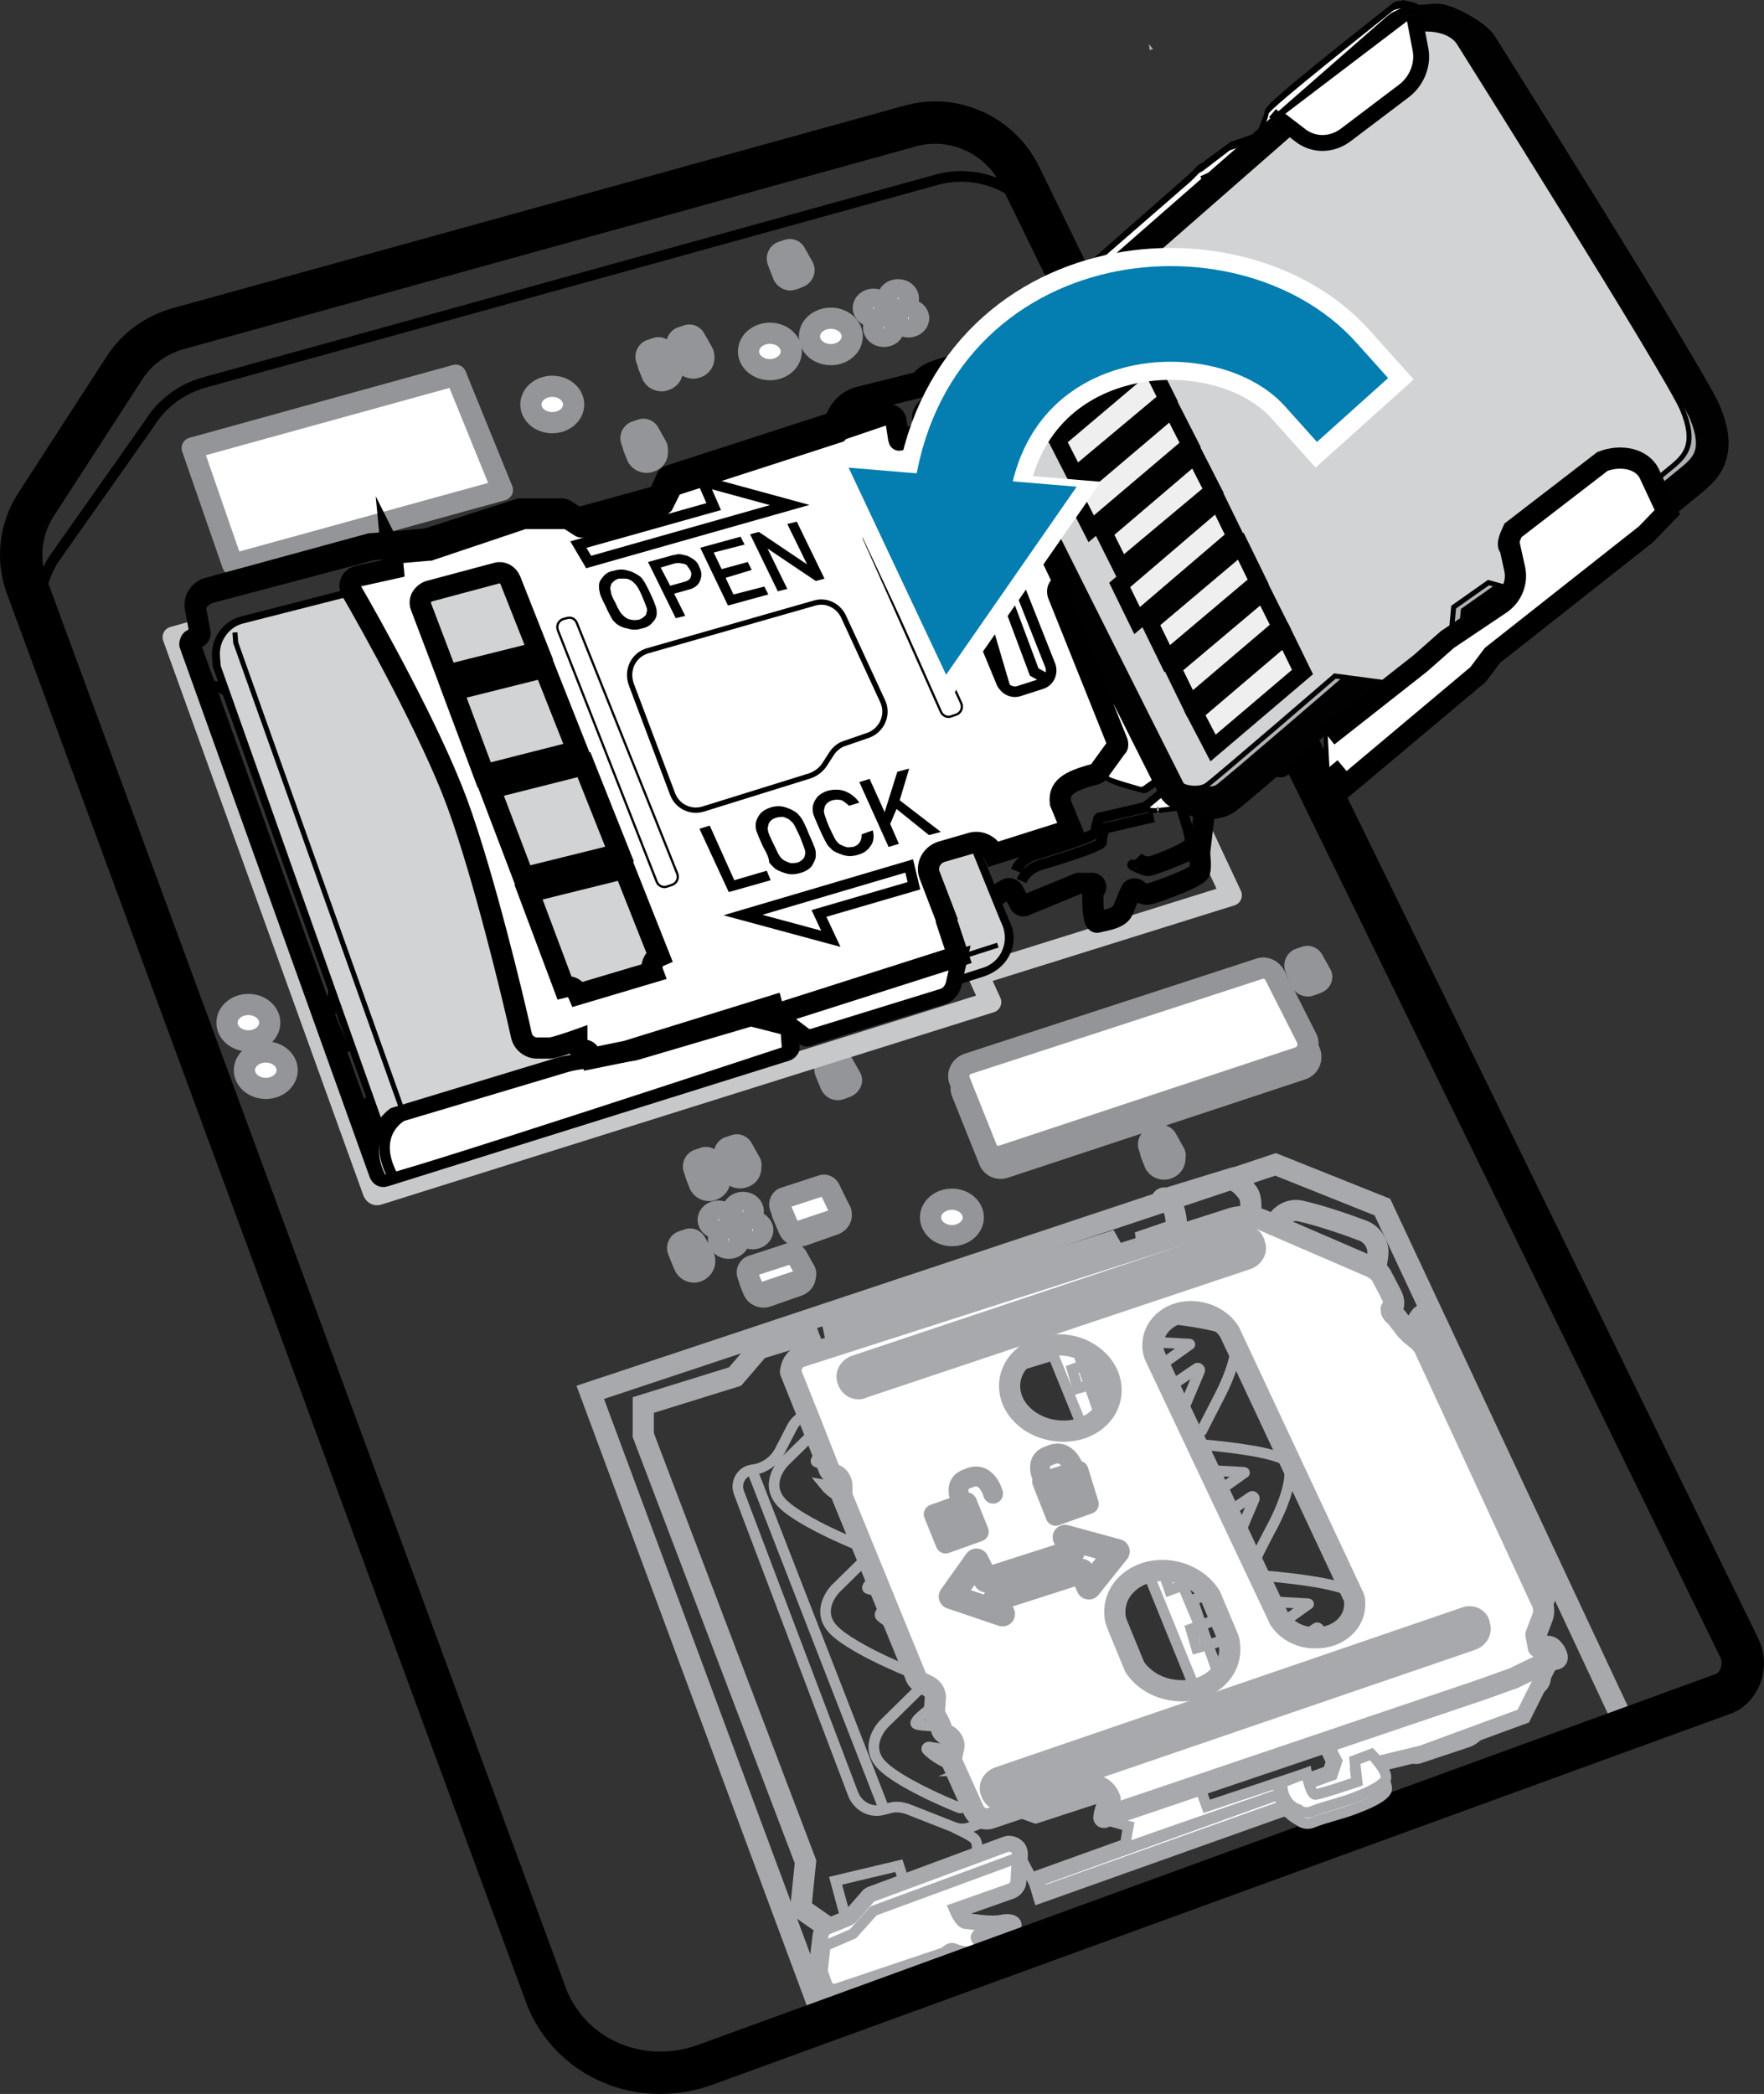 <?xml version="1.0" encoding="utf-8"?>
<!-- Generator: Adobe Illustrator 27.0.1, SVG Export Plug-In . SVG Version: 6.00 Build 0)  -->
<!DOCTYPE svg PUBLIC "-//W3C//DTD SVG 1.1//EN" "http://www.w3.org/Graphics/SVG/1.1/DTD/svg11.dtd">
<svg version="1.1" id="Layer_1" xmlns:x="http://ns.adobe.com/Extensibility/1.0/" xmlns:i="http://ns.adobe.com/AdobeIllustrator/10.0/" xmlns:graph="http://ns.adobe.com/Graphs/1.0/"
	 xmlns="http://www.w3.org/2000/svg" xmlns:xlink="http://www.w3.org/1999/xlink" x="0px" y="0px" width="80.245px"
	 height="95.232px" viewBox="0 0 80.245 95.232" style="enable-background:new 0 0 80.245 95.232;"
	 xml:space="preserve">
<rect x="0" y="0" width="80.245" height="95.232" fill="#333333" stroke="none"/>
<style type="text/css">
	.st0{fill:none;stroke:#000000;stroke-width:0.245;stroke-miterlimit:10;}
	.st1{fill:none;stroke:#000000;stroke-width:0.49;stroke-miterlimit:10;}
	.st2{fill:#FFFFFF;stroke:#000000;stroke-width:0.49;stroke-miterlimit:10;}
	.st3{fill:none;stroke:#000000;stroke-width:0.5;stroke-miterlimit:10;}
	.st4{fill:none;stroke:#C7C8CA;stroke-width:0.981;stroke-linecap:round;stroke-linejoin:round;stroke-miterlimit:10;}
	.st5{fill:none;stroke:#000000;stroke-width:1.962;stroke-miterlimit:10;}
	.st6{fill:none;stroke:#000000;stroke-width:0.981;stroke-linecap:round;stroke-linejoin:round;stroke-miterlimit:10;}
	.st7{fill:#FFFFFF;stroke:#939598;stroke-width:0.981;stroke-linecap:round;stroke-linejoin:round;stroke-miterlimit:10;}
	.st8{fill:#A8AAAD;}
	.st9{fill:#FFFFFF;stroke:#000000;stroke-width:0.981;stroke-miterlimit:10;}
	.st10{fill:none;stroke:#000000;stroke-width:0.105;stroke-miterlimit:10;}
	.st11{fill:#FFFFFF;stroke:#939598;stroke-width:0.391;stroke-linecap:round;stroke-linejoin:round;stroke-miterlimit:10;}
	
		.st12{fill:#FFFFFF;stroke:#939598;stroke-width:1.578;stroke-linecap:round;stroke-linejoin:round;stroke-miterlimit:10;}
	.st13{fill:none;stroke:#C7C8CA;stroke-width:0.981;stroke-miterlimit:10;}
	.st14{fill:none;stroke:#C7C8CA;stroke-width:0.739;stroke-miterlimit:10;}
	.st15{fill:#FFFFFF;stroke:#939598;stroke-width:1.514;stroke-linecap:round;stroke-linejoin:round;stroke-miterlimit:10;}
	.st16{fill:#FFFFFF;stroke:#939598;stroke-width:0.737;stroke-linecap:round;stroke-linejoin:round;stroke-miterlimit:10;}
	
		.st17{fill:#FFFFFF;stroke:#939598;stroke-width:0.781;stroke-linecap:round;stroke-linejoin:round;stroke-miterlimit:9.999;}
	.st18{fill:none;stroke:#000000;stroke-width:0.49;stroke-miterlimit:10;}
	.st19{fill:none;stroke:#000000;stroke-width:1.96;stroke-miterlimit:10;}
	.st20{fill:#FFFFFF;stroke:#939598;stroke-width:0.98;stroke-linecap:round;stroke-linejoin:round;stroke-miterlimit:10;}
	.st21{fill:none;stroke:#C7C8CA;stroke-width:0.98;stroke-linecap:round;stroke-linejoin:round;stroke-miterlimit:10;}
	.st22{fill:#FFFFFF;}
	.st23{fill:none;stroke:#000000;stroke-width:0.98;stroke-linecap:round;stroke-linejoin:round;stroke-miterlimit:10;}
	.st24{fill:#FFFFFF;stroke:#000000;stroke-width:0.49;stroke-miterlimit:10;}
	.st25{fill:#FFFFFF;stroke:#939598;stroke-width:0.943;stroke-linecap:round;stroke-linejoin:round;stroke-miterlimit:10;}
	.st26{fill:#FFFFFF;stroke:#939598;stroke-width:0.376;stroke-linecap:round;stroke-linejoin:round;stroke-miterlimit:10;}
	
		.st27{fill:#FFFFFF;stroke:#939598;stroke-width:1.517;stroke-linecap:round;stroke-linejoin:round;stroke-miterlimit:10.001;}
	.st28{fill:none;stroke:#C7C8CA;stroke-width:0.943;stroke-miterlimit:10;}
	.st29{fill:none;stroke:#C7C8CA;stroke-width:0.71;stroke-miterlimit:10;}
	.st30{fill:#FFFFFF;stroke:#939598;stroke-width:1.455;stroke-linecap:round;stroke-linejoin:round;stroke-miterlimit:10;}
	.st31{fill:#FFFFFF;stroke:#939598;stroke-width:0.709;stroke-linecap:round;stroke-linejoin:round;stroke-miterlimit:10;}
	
		.st32{fill:#FFFFFF;stroke:#939598;stroke-width:0.751;stroke-linecap:round;stroke-linejoin:round;stroke-miterlimit:10.001;}
	.st33{fill:none;stroke:#A7A9AC;stroke-width:0.964;stroke-miterlimit:10;}
	.st34{fill:#FFFFFF;stroke:#A7A9AC;stroke-width:0.482;stroke-miterlimit:10;}
	.st35{fill:none;stroke:#000000;stroke-width:0.482;stroke-miterlimit:10;}
	.st36{fill:none;stroke:#A7A9AC;stroke-width:0.482;stroke-miterlimit:10;}
	.st37{fill:#FFFFFF;stroke:#A7A9AC;stroke-width:0.723;stroke-miterlimit:10;}
	.st38{fill:none;stroke:#000000;stroke-width:1.927;stroke-miterlimit:10;}
	.st39{fill:none;stroke:#000000;stroke-width:0.241;stroke-miterlimit:10;}
	.st40{fill:#FFFFFF;stroke:#939598;stroke-width:0.964;stroke-linecap:round;stroke-linejoin:round;stroke-miterlimit:10;}
	.st41{fill:#FFFFFF;stroke:#A7A9AC;stroke-width:0.964;stroke-linecap:round;stroke-linejoin:round;stroke-miterlimit:10;}
	.st42{stroke:#A7A9AC;stroke-miterlimit:10;}
	.st43{fill:none;stroke:#9EA0A3;stroke-width:1.13;stroke-linecap:round;stroke-linejoin:round;stroke-miterlimit:10;}
	.st44{fill:none;stroke:#9EA0A3;stroke-width:0.904;stroke-linecap:round;stroke-linejoin:round;stroke-miterlimit:10;}
	.st45{fill:none;stroke:#C7C8CA;stroke-width:0.964;stroke-linecap:round;stroke-linejoin:round;stroke-miterlimit:10;}
	.st46{fill:none;stroke:#000000;stroke-width:0.964;stroke-linecap:round;stroke-linejoin:round;stroke-miterlimit:10;}
	.st47{fill:#FFFFFF;stroke:#000000;stroke-width:0.482;stroke-miterlimit:10;}
	.st48{fill:#B0B1B4;}
	.st49{fill:none;stroke:#010101;stroke-width:2.228;stroke-linecap:round;}
	.st50{fill:none;stroke:#010101;stroke-width:0.743;stroke-linecap:round;}
	.st51{fill:#D1D3D4;}
	.st52{fill:none;stroke:#010101;stroke-width:0.227;}
	.st53{fill:#F0EFF0;}
	.st54{fill:none;stroke:#010101;stroke-width:0.771;stroke-linecap:round;}
	.st55{fill:#FFFFFF;stroke:#000000;stroke-width:0.964;stroke-miterlimit:10;}
	.st56{fill:#FFFFFF;stroke:#000000;stroke-width:0.723;stroke-miterlimit:10;}
	.st57{fill:none;stroke:#000000;stroke-width:0.104;stroke-miterlimit:10;}
	.st58{fill:none;stroke:#C7C8CA;stroke-width:0.972;stroke-miterlimit:10;}
	.st59{fill:none;stroke:#A7A9AC;stroke-width:1.945;stroke-miterlimit:10;}
	.st60{fill:none;stroke:#000000;stroke-width:0.486;stroke-miterlimit:10;}
	.st61{fill:none;stroke:#000000;stroke-width:0.972;stroke-miterlimit:10;}
	.st62{fill:#FFFFFF;stroke:#000000;stroke-width:0.486;stroke-miterlimit:10;}
	.st63{fill:none;stroke:#000000;stroke-width:0.243;stroke-miterlimit:10;}
	.st64{fill:none;stroke:#000000;stroke-width:0.486;stroke-miterlimit:10;}
	.st65{fill:none;stroke:#000000;stroke-width:0.729;stroke-miterlimit:10;}
	.st66{fill:none;stroke:#A7A9AC;stroke-width:0.243;stroke-miterlimit:10;}
	.st67{fill:none;stroke:#A7A9AC;stroke-width:0.486;stroke-miterlimit:10;}
	.st68{fill:#FFFFFF;stroke:#A7A9AC;stroke-width:0.486;stroke-miterlimit:10;}
	.st69{fill:none;stroke:#C7C8CA;stroke-width:0.972;stroke-linecap:round;stroke-linejoin:round;stroke-miterlimit:10;}
	.st70{fill:none;stroke:#A7A9AC;stroke-width:0.972;stroke-linecap:round;stroke-linejoin:round;stroke-miterlimit:10;}
	.st71{fill:#FFFFFF;stroke:#939598;stroke-width:0.972;stroke-linecap:round;stroke-linejoin:round;stroke-miterlimit:10;}
	.st72{fill:none;stroke:#A7A9AC;stroke-miterlimit:10;}
	.st73{fill:#DCDDDE;}
	.st74{fill:none;stroke:#A8AAAD;stroke-width:1.014;stroke-miterlimit:10;}
	.st75{fill:#FFFFFF;stroke:#A7A9AC;stroke-width:0.972;stroke-miterlimit:10;}
	.st76{fill:none;stroke:#A7A9AC;stroke-width:0.104;stroke-miterlimit:10;}
	.st77{fill:#A7A9AC;stroke:#A7A9AC;stroke-miterlimit:10;}
	.st78{fill:none;stroke:#C7C8CA;stroke-width:0.966;stroke-miterlimit:10;}
	.st79{fill:#FFFFFF;stroke:#A7A9AC;stroke-width:0.483;stroke-miterlimit:10;}
	.st80{fill:none;stroke:#000000;stroke-width:0.483;stroke-miterlimit:10;}
	.st81{fill:none;stroke:#A7A9AC;stroke-width:0.483;stroke-miterlimit:10;}
	.st82{fill:none;stroke:#A7A9AC;stroke-width:0.966;stroke-miterlimit:10;}
	.st83{fill:#FFFFFF;stroke:#A7A9AC;stroke-width:0.725;stroke-miterlimit:10;}
	.st84{fill:none;stroke:#000000;stroke-width:1.932;stroke-miterlimit:10;}
	.st85{fill:none;stroke:#000000;stroke-width:0.241;stroke-miterlimit:10;}
	.st86{fill:#FFFFFF;stroke:#939598;stroke-width:0.966;stroke-linecap:round;stroke-linejoin:round;stroke-miterlimit:10;}
	.st87{fill:#FFFFFF;stroke:#A7A9AC;stroke-width:0.966;stroke-linecap:round;stroke-linejoin:round;stroke-miterlimit:10;}
	.st88{fill:none;stroke:#9EA0A3;stroke-width:1.132;stroke-linecap:round;stroke-linejoin:round;stroke-miterlimit:10;}
	.st89{fill:none;stroke:#9EA0A3;stroke-width:0.906;stroke-linecap:round;stroke-linejoin:round;stroke-miterlimit:10;}
	.st90{fill:none;stroke:#C7C8CA;stroke-width:0.966;stroke-linecap:round;stroke-linejoin:round;stroke-miterlimit:10;}
	.st91{fill:none;stroke:#000000;stroke-width:0.966;stroke-linecap:round;stroke-linejoin:round;stroke-miterlimit:10;}
	.st92{fill:#FFFFFF;stroke:#000000;stroke-width:0.483;stroke-miterlimit:10;}
	.st93{fill:none;stroke:#010101;stroke-width:2.375;stroke-linecap:round;}
	.st94{fill:none;stroke:#010101;stroke-width:0.792;stroke-linecap:round;}
	.st95{fill:none;stroke:#010101;stroke-width:0.241;}
	.st96{fill:none;stroke:#010101;stroke-width:0.822;stroke-linecap:round;}
	.st97{fill:none;stroke:#FFFFFF;stroke-width:6;stroke-linecap:square;stroke-miterlimit:1;}
	.st98{fill:none;stroke:#007DB0;stroke-width:4.35;stroke-linecap:square;stroke-miterlimit:10;}
	.st99{fill:#007DB0;}
	.st100{fill:#FFFFFF;stroke:#939598;stroke-width:0.968;stroke-linecap:round;stroke-linejoin:round;stroke-miterlimit:10;}
	.st101{fill:#FFFFFF;stroke:#939598;stroke-width:1.494;stroke-linecap:round;stroke-linejoin:round;stroke-miterlimit:10;}
	.st102{fill:#FFFFFF;stroke:#939598;stroke-width:0.386;stroke-linecap:round;stroke-linejoin:round;stroke-miterlimit:10;}
	
		.st103{fill:#FFFFFF;stroke:#939598;stroke-width:1.559;stroke-linecap:round;stroke-linejoin:round;stroke-miterlimit:10;}
	.st104{fill:none;stroke:#C7C8CA;stroke-width:0.968;stroke-miterlimit:10;}
	.st105{fill:none;stroke:#C7C8CA;stroke-width:0.729;stroke-miterlimit:10;}
	.st106{fill:#FFFFFF;stroke:#939598;stroke-width:0.728;stroke-linecap:round;stroke-linejoin:round;stroke-miterlimit:10;}
	
		.st107{fill:#FFFFFF;stroke:#939598;stroke-width:0.771;stroke-linecap:round;stroke-linejoin:round;stroke-miterlimit:9.999;}
	.st108{fill:none;stroke:#A7A9AC;stroke-width:0.981;stroke-miterlimit:10;}
	.st109{fill:#FFFFFF;stroke:#A7A9AC;stroke-width:0.49;stroke-miterlimit:10;}
	.st110{fill:none;stroke:#A7A9AC;stroke-width:0.49;stroke-miterlimit:10;}
	.st111{fill:#FFFFFF;stroke:#A7A9AC;stroke-width:0.736;stroke-miterlimit:10;}
	.st112{fill:#FFFFFF;stroke:#A7A9AC;stroke-width:0.981;stroke-linecap:round;stroke-linejoin:round;stroke-miterlimit:10;}
	.st113{fill:none;stroke:#9EA0A3;stroke-width:1.15;stroke-linecap:round;stroke-linejoin:round;stroke-miterlimit:10;}
	.st114{fill:none;stroke:#9EA0A3;stroke-width:0.92;stroke-linecap:round;stroke-linejoin:round;stroke-miterlimit:10;}
	.st115{fill:none;stroke:#C7C8CA;stroke-width:0.982;stroke-miterlimit:10;}
	.st116{fill:none;stroke:#000000;stroke-width:1.963;stroke-miterlimit:10;}
	.st117{fill:none;stroke:#000000;stroke-width:0.491;stroke-miterlimit:10;}
	.st118{fill:none;stroke:#000000;stroke-width:0.982;stroke-miterlimit:10;}
	.st119{fill:#FFFFFF;stroke:#000000;stroke-width:0.491;stroke-miterlimit:10;}
	.st120{fill:none;stroke:#000000;stroke-width:0.245;stroke-miterlimit:10;}
	.st121{fill:none;stroke:#000000;stroke-width:0.491;stroke-miterlimit:10;}
	.st122{fill:none;stroke:#000000;stroke-width:0.736;stroke-miterlimit:10;}
	.st123{fill:none;stroke:#A7A9AC;stroke-width:0.245;stroke-miterlimit:10;}
	.st124{fill:none;stroke:#A7A9AC;stroke-width:0.491;stroke-miterlimit:10;}
	.st125{fill:#FFFFFF;stroke:#A7A9AC;stroke-width:0.491;stroke-miterlimit:10;}
	.st126{fill:none;stroke:#C7C8CA;stroke-width:0.982;stroke-linecap:round;stroke-linejoin:round;stroke-miterlimit:10;}
	.st127{fill:none;stroke:#A7A9AC;stroke-width:0.982;stroke-linecap:round;stroke-linejoin:round;stroke-miterlimit:10;}
	.st128{fill:#FFFFFF;stroke:#939598;stroke-width:0.982;stroke-linecap:round;stroke-linejoin:round;stroke-miterlimit:10;}
	.st129{fill:#FFFFFF;stroke:#A7A9AC;stroke-width:0.982;stroke-miterlimit:10;}
	.st130{fill:none;stroke:#A7A9AC;stroke-width:0.105;stroke-miterlimit:10;}
	.st131{fill:none;stroke:#FFFFFF;stroke-width:6;stroke-linecap:square;stroke-linejoin:bevel;}
	.st132{fill:none;stroke:#047DB0;stroke-width:4.35;stroke-linecap:square;stroke-linejoin:bevel;}
	.st133{fill:#047DB0;}
	.st134{fill:none;stroke:#A7A9AC;stroke-width:1.15;stroke-linecap:round;stroke-linejoin:round;stroke-miterlimit:10;}
	.st135{fill:none;stroke:#A7A9AC;stroke-width:0.92;stroke-linecap:round;stroke-linejoin:round;stroke-miterlimit:10;}
	.st136{fill:none;stroke:#C7C8CA;stroke-width:0.964;stroke-miterlimit:10;}
	.st137{fill:none;stroke:#000000;stroke-width:1.928;stroke-miterlimit:10;}
	.st138{fill:none;stroke:#000000;stroke-width:0.482;stroke-miterlimit:10;}
	.st139{fill:none;stroke:#000000;stroke-width:0.964;stroke-miterlimit:10;}
	.st140{fill:#FFFFFF;stroke:#000000;stroke-width:0.482;stroke-miterlimit:10;}
	.st141{fill:none;stroke:#000000;stroke-width:0.241;stroke-miterlimit:10;}
	.st142{fill:none;stroke:#000000;stroke-width:0.482;stroke-miterlimit:10;}
	.st143{fill:none;stroke:#000000;stroke-width:0.723;stroke-miterlimit:10;}
	.st144{fill:none;stroke:#A7A9AC;stroke-width:0.241;stroke-miterlimit:10;}
	.st145{fill:none;stroke:#A7A9AC;stroke-width:0.482;stroke-miterlimit:10;}
	.st146{fill:none;stroke:#C7C8CA;stroke-width:0.964;stroke-linecap:round;stroke-linejoin:round;stroke-miterlimit:10;}
	.st147{fill:none;stroke:#A7A9AC;stroke-width:0.964;stroke-linecap:round;stroke-linejoin:round;stroke-miterlimit:10;}
	.st148{fill:#FFFFFF;stroke:#939598;stroke-width:0.964;stroke-linecap:round;stroke-linejoin:round;stroke-miterlimit:10;}
	.st149{fill:none;stroke:#A8AAAD;stroke-width:1.005;stroke-miterlimit:10;}
	.st150{clip-path:url(#SVGID_00000108284962622725218740000004757035818781953690_);}
	.st151{fill:none;}
	.st152{fill:#FFFFFF;stroke:#A7A9AC;stroke-width:0.964;stroke-miterlimit:10;}
	.st153{fill:none;stroke:#C7C8CA;stroke-width:0.975;stroke-miterlimit:10;}
	.st154{fill:none;stroke:#A7A9AC;stroke-width:0.244;stroke-miterlimit:10;}
	.st155{fill:none;stroke:#A7A9AC;stroke-width:0.487;stroke-miterlimit:10;}
	.st156{fill:none;stroke:#000000;stroke-width:0.487;stroke-miterlimit:10;}
	.st157{fill:#FFFFFF;stroke:#A7A9AC;stroke-width:0.487;stroke-miterlimit:10;}
	.st158{fill:#FFFFFF;stroke:#000000;stroke-width:0.487;stroke-miterlimit:10;}
	.st159{fill:none;stroke:#000000;stroke-width:0.975;stroke-miterlimit:10;}
	.st160{fill:#D1D3D4;stroke:#000000;stroke-width:0.487;stroke-miterlimit:10;}
	.st161{fill:#FFFFFF;stroke:#000000;stroke-width:0.731;stroke-miterlimit:10;}
	.st162{fill:none;stroke:#C7C8CA;stroke-width:0.975;stroke-linecap:round;stroke-linejoin:round;stroke-miterlimit:10;}
	.st163{fill:none;stroke:#A7A9AC;stroke-width:0.975;stroke-linecap:round;stroke-linejoin:round;stroke-miterlimit:10;}
	.st164{fill:none;stroke:#000000;stroke-width:1.949;stroke-miterlimit:10;}
	.st165{fill:none;stroke:#000000;stroke-width:0.244;stroke-miterlimit:10;}
	.st166{fill:#FFFFFF;stroke:#939598;stroke-width:0.975;stroke-linecap:round;stroke-linejoin:round;stroke-miterlimit:10;}
	.st167{fill:#FFFFFF;stroke:#000000;stroke-width:0.975;stroke-linecap:round;stroke-linejoin:round;stroke-miterlimit:10;}
	.st168{fill:none;stroke:#9EA0A3;stroke-width:1.143;stroke-linecap:round;stroke-linejoin:round;stroke-miterlimit:10;}
	.st169{fill:none;stroke:#9EA0A3;stroke-width:0.914;stroke-linecap:round;stroke-linejoin:round;stroke-miterlimit:10;}
	.st170{fill:#FFFFFF;stroke:#A7A9AC;stroke-width:0.975;stroke-miterlimit:10;}
	.st171{fill:none;stroke:#A7A9AC;stroke-width:0.105;stroke-miterlimit:10;}
	.st172{fill:none;stroke:#C7C8CA;stroke-width:0.97;stroke-miterlimit:10;}
	.st173{fill:none;stroke:#A7A9AC;stroke-width:0.242;stroke-miterlimit:10;}
	.st174{fill:none;stroke:#A7A9AC;stroke-width:0.485;stroke-miterlimit:10;}
	.st175{fill:none;stroke:#000000;stroke-width:0.485;stroke-miterlimit:10;}
	.st176{fill:#FFFFFF;stroke:#A7A9AC;stroke-width:0.485;stroke-miterlimit:10;}
	.st177{fill:#FFFFFF;stroke:#000000;stroke-width:0.485;stroke-miterlimit:10;}
	.st178{fill:none;stroke:#000000;stroke-width:0.97;stroke-miterlimit:10;}
	.st179{fill:#D1D3D4;stroke:#000000;stroke-width:0.485;stroke-miterlimit:10;}
	.st180{fill:#FFFFFF;stroke:#000000;stroke-width:0.727;stroke-miterlimit:10;}
	.st181{fill:none;stroke:#C7C8CA;stroke-width:0.97;stroke-linecap:round;stroke-linejoin:round;stroke-miterlimit:10;}
	.st182{fill:none;stroke:#A7A9AC;stroke-width:0.97;stroke-linecap:round;stroke-linejoin:round;stroke-miterlimit:10;}
	.st183{fill:none;stroke:#000000;stroke-width:1.94;stroke-miterlimit:10;}
	.st184{fill:none;stroke:#000000;stroke-width:0.242;stroke-miterlimit:10;}
	.st185{fill:#FFFFFF;stroke:#939598;stroke-width:0.97;stroke-linecap:round;stroke-linejoin:round;stroke-miterlimit:10;}
	.st186{fill:#FFFFFF;stroke:#000000;stroke-width:0.97;stroke-linecap:round;stroke-linejoin:round;stroke-miterlimit:10;}
	.st187{fill:none;stroke:#9EA0A3;stroke-width:1.137;stroke-linecap:round;stroke-linejoin:round;stroke-miterlimit:10;}
	.st188{fill:none;stroke:#9EA0A3;stroke-width:0.909;stroke-linecap:round;stroke-linejoin:round;stroke-miterlimit:10;}
	.st189{fill:#FFFFFF;stroke:#A7A9AC;stroke-width:0.97;stroke-miterlimit:10;}
	.st190{fill:none;stroke:#A7A9AC;stroke-width:0.104;stroke-miterlimit:10;}
	.st191{fill:#FFFFFF;stroke:#939598;stroke-width:0.914;stroke-linecap:round;stroke-linejoin:round;stroke-miterlimit:10;}
	.st192{fill:#FFFFFF;stroke:#939598;stroke-width:0.364;stroke-linecap:round;stroke-linejoin:round;stroke-miterlimit:10;}
	
		.st193{fill:#FFFFFF;stroke:#939598;stroke-width:1.471;stroke-linecap:round;stroke-linejoin:round;stroke-miterlimit:10;}
	.st194{fill:none;stroke:#C7C8CA;stroke-width:0.913;stroke-miterlimit:10;}
	.st195{fill:none;stroke:#C7C8CA;stroke-width:0.688;stroke-miterlimit:10;}
	.st196{fill:#FFFFFF;stroke:#939598;stroke-width:0.913;stroke-linecap:round;stroke-linejoin:round;stroke-miterlimit:10;}
	.st197{fill:#FFFFFF;stroke:#939598;stroke-width:1.409;stroke-linecap:round;stroke-linejoin:round;stroke-miterlimit:10;}
	.st198{fill:#FFFFFF;stroke:#939598;stroke-width:0.686;stroke-linecap:round;stroke-linejoin:round;stroke-miterlimit:10;}
	
		.st199{fill:#FFFFFF;stroke:#939598;stroke-width:0.727;stroke-linecap:round;stroke-linejoin:round;stroke-miterlimit:10;}
	.st200{fill:#FFFFFF;stroke:#939598;stroke-width:1.41;stroke-linecap:round;stroke-linejoin:round;stroke-miterlimit:10;}
	.st201{fill:#FFFFFF;stroke:#939598;stroke-width:0.93;stroke-linecap:round;stroke-linejoin:round;stroke-miterlimit:10;}
	.st202{fill:#FFFFFF;stroke:#939598;stroke-width:0.371;stroke-linecap:round;stroke-linejoin:round;stroke-miterlimit:10;}
	
		.st203{fill:#FFFFFF;stroke:#939598;stroke-width:1.497;stroke-linecap:round;stroke-linejoin:round;stroke-miterlimit:10;}
	.st204{fill:none;stroke:#C7C8CA;stroke-width:0.93;stroke-miterlimit:10;}
	.st205{fill:none;stroke:#C7C8CA;stroke-width:0.7;stroke-miterlimit:10;}
	.st206{fill:#FFFFFF;stroke:#939598;stroke-width:1.435;stroke-linecap:round;stroke-linejoin:round;stroke-miterlimit:10;}
	.st207{fill:#FFFFFF;stroke:#939598;stroke-width:0.699;stroke-linecap:round;stroke-linejoin:round;stroke-miterlimit:10;}
	
		.st208{fill:#FFFFFF;stroke:#939598;stroke-width:0.741;stroke-linecap:round;stroke-linejoin:round;stroke-miterlimit:9.999;}
</style>
<g>
	<g>
		<polygon class="st33" points="26.851,63.324 37.327,91.512 74.047,78.732 62.887,54.9 
			58.027,52.956 		"/>
	</g>
	<path class="st34" d="M48.883,60.336l7.704,18.432l-9.252,2.592L40.315,63L48.883,60.336z
		 M47.911,61.632l-6.048,1.836l2.808,6.912l6.048-1.836L47.911,61.632z M51.943,70.848
		l-6.048,1.836l2.808,6.912l6.048-1.836L51.943,70.848z"/>
	<path class="st35" d="M63.715,79.344c0,0,0.504-0.18,0.576-0.324
		c0.072-0.108-0.144-0.72-0.144-0.72l-0.396-0.828l0.108,1.188"/>
	<path class="st36" d="M67.207,77.724l2.7-0.864c0.216-0.072,0.36-0.252,0.396-0.468
		l0.072-0.828"/>
	<path class="st35" d="M2.011,29.016c-0.396-1.188-0.252-2.448,0.396-3.528l4.392-6.228
		c0.576-0.936,1.476-1.584,2.52-1.872L42.619,8.172
		c1.98-0.54,4.068,0.432,4.968,2.268"/>
	<line class="st35" x1="63.751" y1="61.344" x2="69.655" y2="74.124"/>
	<g>
		<path class="st36" d="M63.103,74.88l2.736-1.008l-3.168-6.84l-1.26,0.216l0.756,1.548
			l-1.548,0.432l-4.428-10.188C55.975,58.572,55.471,58.356,55.003,58.5l-3.744,1.152
			c-0.144,0.036-0.324,0-0.432-0.108l-0.504-0.576
			c-0.144-0.144-0.36-0.216-0.54-0.144l-4.104,1.44l-0.864-0.504
			c0,0-3.096,1.152-3.456,1.26c-0.36,0.108,0.108,0.936,0.108,0.936
			s-1.152,0.54-1.764,0.72c-0.18,0.072-0.324,0.252-0.324,0.432v0.324
			l-2.664,0.9c-0.288,0.108-0.54,0.288-0.684,0.576l-0.576,1.116
			c-0.216,0.396-0.612,0.684-1.044,0.792l-0.216,0.036
			c-0.468,0.072-0.756,0.576-0.576,1.044l5.184,13.68
			c0.216,0.576,0.828,0.9,1.404,0.72l0.288-0.072
			c0.252-0.072,0.504-0.036,0.756,0.036l2.196,0.864
			c0.216,0.072,0.432,0.072,0.648,0l1.692-0.684c0.18-0.072,0.396-0.072,0.612,0
			l0.72,0.252l11.268-3.672l0.288-0.396c0.18-0.252,0.432-0.432,0.756-0.54
			l3.6-1.188c0.432-0.144,0.684-0.648,0.468-1.08L63.103,74.88"/>
	</g>
	<path class="st36" d="M40.315,63.612l-2.7,0.972l-1.944,1.908
		c0,0-0.864,0.864-0.216,1.728s3.456,2.016,3.672,2.088s4.212-1.62,4.212-1.62
		l-1.908-5.58L40.315,63.612z"/>
	<path class="st36" d="M41.179,64.872c0,0-2.52,0.936-3.168,0.756
		c0,0-1.08,0.756-0.864,0.864c0.216,0.108,1.08,0.072,1.332,0.108
		c0.216,0.072,3.096-1.152,3.096-1.152L41.179,64.872z"/>
	<path class="st36" d="M37.507,67.536c0,0,1.728,0.288,1.944,0.216s2.52-0.972,2.52-0.972
		l0.504,0.468l-0.468,0.36l-2.592,1.044
		C39.451,68.616,38.083,68.256,37.507,67.536z"/>
	<path class="st36" d="M42.655,69.372l-2.7,0.972l-1.944,1.908
		c0,0-0.864,0.864-0.216,1.728c0.648,0.864,3.456,2.016,3.672,2.088
		c0.216,0.072,4.212-1.62,4.212-1.62l-1.908-5.58L42.655,69.372z"/>
	<path class="st36" d="M43.519,70.632c0,0-2.52,0.936-3.168,0.756
		c0,0-1.08,0.756-0.864,0.864c0.216,0.108,1.08,0.072,1.332,0.108
		c0.216,0.072,3.096-1.152,3.096-1.152L43.519,70.632z"/>
	<path class="st36" d="M40.063,73.512c-0.072-0.072,0-0.216,0.072-0.18
		c0.504,0.072,1.476,0.216,1.656,0.18c0.216-0.072,2.52-0.972,2.52-0.972
		l0.504,0.468l-0.468,0.36l-2.592,1.044
		C41.791,74.376,40.711,74.088,40.063,73.512z"/>
	<path class="st36" d="M44.851,75.528L42.151,76.5l-1.944,1.908c0,0-0.864,0.864-0.216,1.728
		C40.639,81,43.447,82.152,43.663,82.224s4.212-1.62,4.212-1.62l-1.908-5.58
		L44.851,75.528z"/>
	<path class="st36" d="M45.715,76.788c0,0-2.52,0.936-3.168,0.756
		c0,0-1.08,0.756-0.864,0.864c0.216,0.108,1.08,0.072,1.332,0.108
		c0.216,0.072,3.096-1.152,3.096-1.152L45.715,76.788z"/>
	<path class="st36" d="M42.187,79.596c-0.072-0.072,0-0.144,0.072-0.144
		c0.468,0.072,1.548,0.252,1.728,0.18c0.216-0.072,2.52-0.972,2.52-0.972
		l0.504,0.468l-0.468,0.36l-2.592,1.044
		C43.987,80.532,42.835,80.244,42.187,79.596z"/>
	<path class="st36" d="M48.847,60.948L52.195,59.868c0,0,3.744,0.288,3.96,0.864
		c0.216,0.576-0.108,1.656-0.684,2.772s-0.792,1.548-0.792,1.548l-3.924,1.44
		L48.847,60.948z"/>
	<path class="st36" d="M48.775,62.28l3.384-1.26l1.944,0.108
		c0.036,0,0.036,0.036,0,0.036l-1.26,0.9l-3.816,1.08L48.775,62.28z"/>
	<path class="st36" d="M49.567,64.692l3.528-1.548l1.332-0.9
		c0.072-0.072,0.18,0.036,0.144,0.108l-0.684,1.62l-4.248,1.548L49.567,64.692z"
		/>
	<path class="st36" d="M51.295,66.78l3.348-1.08c0,0,3.744,0.288,3.96,0.864
		c0.216,0.576-0.108,1.656-0.684,2.772c-0.576,1.08-0.792,1.548-0.792,1.548
		l-3.924,1.44L51.295,66.78z"/>
	<path class="st36" d="M51.259,68.112l3.384-1.26l1.944,0.108
		c0.036,0,0.036,0.036,0,0.036l-1.26,0.9l-3.816,1.08L51.259,68.112z"/>
	<path class="st36" d="M52.051,70.524l3.528-1.548l1.332-0.9
		c0.072-0.072,0.18,0.036,0.144,0.108l-0.684,1.62l-4.248,1.548L52.051,70.524z"
		/>
	<path class="st36" d="M54.247,72.756l3.348-1.08c0,0,3.744,0.288,3.96,0.864
		c0.216,0.576-0.108,1.656-0.684,2.772c-0.576,1.08-0.792,1.548-0.792,1.548
		l-3.924,1.44L54.247,72.756z"/>
	<path class="st36" d="M54.175,74.088l3.384-1.26l1.944,0.108
		c0.036,0,0.036,0.036,0,0.036l-1.26,0.9l-3.816,1.08L54.175,74.088z"/>
	<path class="st36" d="M55.003,76.5l3.528-1.548l1.332-0.9
		c0.072-0.072,0.18,0.036,0.144,0.108l-0.684,1.62l-4.248,1.548L55.003,76.5z"/>
	<path class="st33" d="M60.799,81.396l0.36-1.152l2.556-0.9l0.252,0.108
		c0.108,0.252,0.396,0.36,0.612,0.252l2.16-0.72
		c0.468-0.216,0.684-0.72,0.576-1.188l-0.396-1.116l3.456-1.152l-0.216-0.468
		l-0.468-0.936l0.792-1.98c0.072-0.18,0.072-0.432-0.036-0.612l-5.616-11.664
		c-0.216-0.432-0.72,1.188-1.08,1.512c-0.216,0.18-0.576-0.468-0.468-0.756
		c0.756-0.468-0.684-0.972-0.684-0.972l-0.18-0.792l0.252-1.764
		c0.072-0.468-0.216-0.936-0.648-1.116c-0.756-0.288-1.908-0.684-2.844-0.9
		c-0.576-0.144-1.152,0.288-1.26,0.9l-0.108,0.792l-0.936-0.36
		c0,0,0-0.36,0-0.936c0-0.36,0.108-0.9-0.108-1.224
		c-0.36-0.468-0.432-0.432-0.756-0.648l-3.168,0.972
		c0.108-0.288,0.684,0.072,0.684,1.332l-1.368,0.468l0.216,1.512l-1.044,0.216
		l-0.9-1.584l-12.492,3.96l0.252,1.224l-0.972,0.18l-0.468-1.224l-2.232,0.684
		l-1.08,1.26l-4.176,1.296v1.368l7.38,19.404l-0.216,2.124l1.188,0.828"/>
	<polyline class="st36" points="46.471,84.564 47.335,86.184 58.351,82.26 	"/>
	<path class="st35" d="M43.015,86.76c-0.396,0.072-0.108-0.072-1.512,0.576
		c-1.368,0.648-1.908,0.972-1.908,0.972l-0.288,0.396l-1.836,0.216"/>
	<path class="st35" d="M44.527,88.128l-1.26-0.684c-0.396,0.072-0.36-0.072-1.728,0.576
		c-1.368,0.648-1.908,0.972-1.908,0.972l-0.288,0.396l-1.836,0.216"/>
	<path class="st36" d="M44.455,84.168c0-0.18,0-0.288-0.072-0.468
		c-0.072-0.18-0.972-0.576-0.972-0.576"/>
	<line class="st36" x1="34.195" y1="66.816" x2="40.207" y2="82.26"/>
	<path class="st35" d="M61.267,78.048l0.36,0.324c0,0-0.216,1.152-0.072,1.152
		c0.144,0,2.34-0.828,2.34-0.828l0.432,0.396"/>
	<path class="st37" d="M46.399,84.348l-0.072,1.224c0,0.18-0.144,0.36-0.324,0.432
		l-2.448,0.864c0,0,0.216,0.504,0.396,0.504s1.08,0.18,1.62,0.072
		c0.504-0.108,0.648,0.108,0.468,0.216c-0.18,0.108-1.656,0.36-1.512,0.468
		c0,0,0.18,0.468,0.972,0.288c0.792-0.18,0.792-0.18,0.792-0.18
		s0.288,0.576,0,0.576c-0.288,0-1.26,0.396-1.656,0.216
		c-0.288-0.108-1.008-0.144-1.26-0.288c-0.144-0.072-0.252,0.108-0.396,0.18
		l-4.824,1.62c-0.252,0.108-0.54,0-0.648-0.252l-0.288-0.828
		c-0.036-0.072-0.036-0.144-0.036-0.252l0.144-1.188
		c0.036-0.18,0.144-0.324,0.288-0.396l0.9-0.36
		c0.072-0.036,0.144-0.072,0.18-0.108l0.756-0.864
		c0.036-0.072,0.108-0.108,0.18-0.144l6.12-2.268
		c0.18-0.072,0.396,0,0.54,0.144l0,0C46.363,84.096,46.399,84.24,46.399,84.348z"/>
	<line class="st35" x1="66.667" y1="76.392" x2="66.919" y2="76.68"/>
	<line class="st35" x1="61.015" y1="78.804" x2="61.519" y2="79.524"/>
	<polyline class="st36" points="38.479,87.264 38.011,85.536 40.891,84.852 41.143,85.644 	"/>
	<path class="st37" d="M69.907,76.824l0.576-1.152l-0.432-1.008l-3.384,1.08
		c0,0-0.144,0.36-0.252,0.432s-2.736,0.936-2.736,0.936s-0.144-0.216-0.576-0.072
		c-0.18,0.072-1.8,0.504-1.908,0.648c-0.108,0.144-0.216,0.756-0.216,0.756
		s-0.396,0-0.468,0.144c-0.072,0.144-0.108,0.792-0.072,0.972
		c0.036,0.144,0.252,0.54,0.252,0.54l-0.18,0.54l-1.692,0.612l-11.7,4.212
		l0.216,0.72l11.016-3.924l1.368,0.108l1.8-0.576l0.936-1.512l2.232-0.54
		l4.608-1.692L69.907,76.824z"/>
	<path class="st38" d="M24.763,90.54L1.183,26.568c-0.396-1.188-0.252-2.448,0.396-3.528
		l4.032-6.228c0.576-0.936,1.476-1.584,2.52-1.872l33.3-9.216
		c1.98-0.54,4.068,0.432,4.968,2.268l32.724,66.96
		c0.396,0.792,0,1.764-0.648,2.052L32.035,93.924
		C28.939,95.004,25.735,93.456,24.763,90.54z"/>
	<line class="st39" x1="56.875" y1="56.412" x2="52.411" y2="57.924"/>
	<line class="st39" x1="57.811" y1="56.772" x2="62.419" y2="58.824"/>
	<g>
		<g>
			<polygon class="st40" points="8.743,20.376 10.579,25.668 22.855,22.284 20.731,17.064 			"/>
		</g>
		<g>
			<path class="st40" d="M59.215,48.636l-13.5,4.464c-0.288,0.108-0.612-0.036-0.72-0.324
				l-1.224-3.06c-0.144-0.324,0.036-0.684,0.36-0.792l13.248-4.32
				c0.288-0.108,0.576,0.036,0.72,0.288l1.476,2.916
				C59.719,48.132,59.575,48.528,59.215,48.636z"/>
			<path class="st40" d="M59.071,48.096L45.607,52.56c-0.288,0.108-0.612-0.036-0.72-0.324
				l-1.224-3.06c-0.144-0.324,0.036-0.684,0.36-0.792l13.248-4.32
				c0.288-0.108,0.576,0.036,0.72,0.288l1.476,2.916
				C59.575,47.592,59.431,47.988,59.071,48.096z"/>
		</g>
		<g>
			<path class="st40" d="M37.939,55.692l-1.44,0.504c-0.252,0.072-0.504-0.036-0.612-0.288
				l-0.288-0.684c-0.108-0.252,0.036-0.54,0.288-0.648l1.404-0.468
				c0.216-0.072,0.468,0.036,0.576,0.252l0.324,0.648
				C38.371,55.296,38.227,55.584,37.939,55.692z"/>
			<path class="st40" d="M38.047,55.44l-1.728,0.576
				c-0.18,0.072-0.36-0.036-0.432-0.18l-0.396-0.936
				c-0.072-0.18,0.036-0.396,0.216-0.432l1.656-0.54
				c0.144-0.072,0.324,0,0.396,0.18l0.432,0.9
				C38.335,55.152,38.227,55.368,38.047,55.44z"/>
		</g>
		<g>
			<path class="st40" d="M36.319,58.464l-1.44,0.504
				c-0.252,0.072-0.504-0.036-0.612-0.288l-0.144-0.36
				c-0.108-0.252,0.036-0.54,0.288-0.648l1.404-0.468
				c0.216-0.072,0.468,0.036,0.576,0.252l0.18,0.36
				C36.715,58.032,36.607,58.356,36.319,58.464z"/>
			<path class="st40" d="M36.427,58.212l-1.728,0.576c-0.18,0.072-0.36-0.036-0.432-0.18
				l-0.252-0.612c-0.072-0.18,0.036-0.396,0.216-0.432l1.656-0.54
				c0.144-0.072,0.324,0,0.396,0.18l0.324,0.576
				C36.715,57.924,36.607,58.14,36.427,58.212z"/>
		</g>
		<g>
			<path class="st40" d="M32.431,54.108L32.431,54.108
				c-0.252,0.108-0.54-0.036-0.612-0.252l-0.144-0.36
				c-0.108-0.252,0.036-0.54,0.288-0.648h-0.036
				c0.216-0.072,0.468,0.036,0.576,0.252l0.18,0.36
				C32.827,53.676,32.719,54,32.431,54.108z"/>
			<path class="st40" d="M32.539,53.856l-0.288,0.108
				c-0.18,0.072-0.36-0.036-0.432-0.18l-0.252-0.612
				c-0.072-0.18,0.036-0.396,0.216-0.432l0.216-0.072
				c0.144-0.072,0.324,0,0.396,0.18l0.324,0.576
				C32.791,53.568,32.719,53.784,32.539,53.856z"/>
		</g>
		<g>
			<path class="st40" d="M33.835,53.532L33.835,53.532
				c-0.252,0.108-0.54-0.036-0.612-0.252l-0.144-0.36
				c-0.108-0.252,0.036-0.54,0.288-0.648h-0.036
				c0.216-0.072,0.468,0.036,0.576,0.252l0.18,0.36
				C34.231,53.136,34.123,53.46,33.835,53.532z"/>
			<path class="st40" d="M33.943,53.28l-0.288,0.108c-0.18,0.072-0.36-0.036-0.432-0.18
				l-0.252-0.612c-0.072-0.18,0.036-0.396,0.216-0.432l0.216-0.072
				c0.144-0.072,0.324,0,0.396,0.18l0.324,0.576
				C34.231,52.992,34.123,53.208,33.943,53.28z"/>
			<path class="st40" d="M31.747,57.816L31.747,57.816
				c-0.252,0.108-0.54-0.036-0.612-0.252l-0.144-0.36
				c-0.108-0.252,0.036-0.54,0.288-0.648h-0.036
				c0.216-0.072,0.468,0.036,0.576,0.252l0.18,0.36
				C32.143,57.42,31.999,57.708,31.747,57.816z"/>
			<path class="st40" d="M31.819,57.564l-0.288,0.108
				c-0.18,0.072-0.36-0.036-0.432-0.18l-0.252-0.612
				c-0.072-0.18,0.036-0.396,0.216-0.432l0.216-0.072
				c0.144-0.072,0.324,0,0.396,0.18l0.324,0.576
				C32.107,57.276,32.035,57.492,31.819,57.564z"/>
			<path class="st40" d="M38.515,49.428l-0.288,0.108C38.047,49.608,37.867,49.5,37.795,49.356
				l-0.252-0.612c-0.072-0.18,0.036-0.396,0.216-0.432l0.216-0.072
				c0.144-0.072,0.324,0,0.396,0.18l0.324,0.576
				C38.803,49.14,38.695,49.356,38.515,49.428z"/>
		</g>
		<g>
			<path class="st40" d="M30.271,17.28L30.271,17.28
				c-0.252,0.108-0.54-0.036-0.612-0.252l-0.144-0.36
				c-0.108-0.252,0.036-0.54,0.288-0.648h-0.036
				c0.216-0.072,0.468,0.036,0.576,0.252L30.523,16.632
				C30.667,16.884,30.559,17.172,30.271,17.28z"/>
			<path class="st40" d="M30.379,17.028l-0.288,0.108c-0.18,0.072-0.36-0.036-0.432-0.18
				l-0.252-0.612c-0.072-0.18,0.036-0.396,0.216-0.432l0.216-0.072
				c0.144-0.072,0.324,0,0.396,0.18l0.324,0.576
				C30.667,16.74,30.559,16.956,30.379,17.028z"/>
		</g>
		<g>
			<path class="st40" d="M31.711,16.704L31.711,16.704c-0.252,0.108-0.54-0.036-0.612-0.252
				l-0.144-0.36c-0.108-0.252,0.036-0.54,0.288-0.648h-0.036
				c0.216-0.072,0.468,0.036,0.576,0.252l0.18,0.36
				C32.107,16.308,31.963,16.632,31.711,16.704z"/>
			<path class="st40" d="M31.783,16.452l-0.288,0.108
				c-0.18,0.072-0.36-0.036-0.432-0.18l-0.252-0.612
				c-0.072-0.18,0.036-0.396,0.216-0.432l0.216-0.072
				c0.144-0.072,0.324,0,0.396,0.18l0.324,0.576
				C32.071,16.164,31.999,16.38,31.783,16.452z"/>
			<path class="st40" d="M29.587,20.988L29.587,20.988
				c-0.252,0.108-0.54-0.036-0.612-0.252l-0.144-0.36
				c-0.108-0.252,0.036-0.54,0.288-0.648h-0.036
				c0.216-0.072,0.468,0.036,0.576,0.252l0.18,0.36
				C29.983,20.592,29.875,20.916,29.587,20.988z"/>
			<path class="st40" d="M29.695,20.736l-0.288,0.108
				c-0.18,0.072-0.36-0.036-0.432-0.18L28.723,20.052
				c-0.072-0.18,0.036-0.396,0.216-0.432l0.216-0.072
				c0.144-0.072,0.324,0,0.396,0.18l0.324,0.576
				C29.947,20.448,29.875,20.664,29.695,20.736z"/>
			<path class="st40" d="M36.355,12.6l-0.288,0.108c-0.18,0.072-0.36-0.036-0.432-0.18
				l-0.252-0.648c-0.072-0.18,0.036-0.396,0.216-0.432l0.216-0.072
				c0.144-0.072,0.324,0,0.396,0.18L36.535,12.132
				C36.643,12.312,36.535,12.528,36.355,12.6z"/>
		</g>
		<g>
			<path class="st40" d="M53.131,53.136L53.131,53.136
				c-0.252,0.108-0.54-0.036-0.612-0.252l-0.144-0.36
				c-0.108-0.252,0.036-0.54,0.288-0.648h-0.036
				c0.216-0.072,0.468,0.036,0.576,0.252l0.18,0.36
				C53.527,52.704,53.419,53.028,53.131,53.136z"/>
			<path class="st40" d="M53.239,52.848l-0.288,0.108c-0.18,0.072-0.36-0.036-0.432-0.18
				l-0.252-0.612c-0.072-0.18,0.036-0.396,0.216-0.432l0.216-0.072
				c0.144-0.072,0.324,0,0.396,0.18l0.324,0.576
				C53.527,52.56,53.419,52.812,53.239,52.848z"/>
			<path class="st40" d="M59.899,44.712l-0.288,0.108c-0.18,0.072-0.36-0.036-0.432-0.18
				l-0.252-0.612c-0.072-0.18,0.036-0.396,0.216-0.432l0.216-0.072
				c0.144-0.072,0.324,0,0.396,0.18l0.324,0.576
				C60.187,44.424,60.115,44.64,59.899,44.712z"/>
		</g>
		<ellipse class="st40" cx="34.231" cy="55.944" rx="0.468" ry="0.396"/>
		<ellipse class="st40" cx="33.151" cy="56.376" rx="0.468" ry="0.396"/>
		<ellipse class="st40" cx="33.799" cy="55.08" rx="0.468" ry="0.396"/>
		<ellipse class="st40" cx="32.683" cy="55.476" rx="0.468" ry="0.396"/>
		<ellipse class="st40" cx="43.303" cy="55.368" rx="0.972" ry="0.828"/>
		<ellipse class="st40" cx="11.299" cy="46.512" rx="0.972" ry="0.828"/>
		<ellipse class="st40" cx="12.091" cy="48.672" rx="0.972" ry="0.828"/>
		<ellipse class="st40" cx="25.123" cy="18.396" rx="0.972" ry="0.828"/>
		<ellipse class="st40" cx="35.023" cy="15.984" rx="0.972" ry="0.828"/>
		<ellipse class="st40" cx="37.795" cy="15.3" rx="0.972" ry="0.828"/>
		<ellipse class="st40" cx="41.323" cy="14.472" rx="0.468" ry="0.396"/>
		<ellipse class="st40" cx="40.207" cy="14.904" rx="0.468" ry="0.396"/>
		<ellipse class="st40" cx="40.855" cy="13.572" rx="0.468" ry="0.396"/>
		<ellipse class="st40" cx="39.739" cy="14.004" rx="0.468" ry="0.396"/>
	</g>
	<path class="st34" d="M59.143,79.02l-8.28,2.772l-0.18,1.08l0.648,0.18
		c0,0-0.216,1.044-0.072,0.972c0.144-0.072,8.244-2.88,8.244-2.88l-0.072-0.504
		l-4.536,1.512l-0.288-0.792l3.924-1.332L59.143,79.02z"/>
	<g>
		<path class="st35" d="M62.743,78.552c-0.756-0.504-0.108-1.26-0.108-1.26
			s4.608-1.188,5.904-2.088c1.296-0.9,0.216-3.096,0.108-3.24
			s-0.756-1.548-1.224-2.52s0.396-0.72,0.396-0.72l2.304,4.824"/>
		<path class="st41" d="M36.427,61.704l19.512-6.264c0.504-0.18,1.08-0.144,1.548,0.072
			l4.752,2.052c0.288,0.108,0.54,0.288,0.648,0.54l0.396,0.756
			c0.072,0.144,0.144,0.324,0.108,0.504l-0.108,0.18
			c0,0.216,0.18,0.252,0.324,0.468l0.36,0.468
			c0.072,0.072,0.144,0.144,0.216,0.216l0.324,0.252
			c0.108,0.108,0.216,0.216,0.288,0.36l5.292,11.448
			c0.144,0.252,0.18,0.576,0.072,0.828l-0.288,0.756l0.108,0.576
			c0,0,0.396-0.108,0.576,0s0.396,0.54,0.216,0.54s-1.908,0.864-1.908,0.864
			l-1.512,0.54l-17.136,5.796c0.036-0.396,0.288-0.828,0.288-0.828
			s-0.252-0.936-1.332-0.54c-0.828,0.324-3.06,1.044-4.104,1.404
			c-0.288,0.108-0.612-0.072-0.756-0.324l-0.972-2.16
			c-0.036-0.108-0.072-0.252-0.036-0.36l0.072-0.324
			c0.072-0.216-0.036-0.468-0.288-0.612c-0.144-0.072-0.252-0.18-0.252-0.252
			c0-0.108-0.144-0.396-0.252-0.576c-0.072-0.108-0.072-0.216-0.072-0.324
			l0.036-0.504c0.036-0.216-0.108-0.468-0.324-0.576l-0.288-0.144
			c-0.144-0.072-0.252-0.18-0.288-0.324l-3.312-8.1
			c-0.036-0.072-0.036-0.144-0.036-0.216v-0.324c0-0.216-0.144-0.432-0.324-0.504
			l0,0c-0.144-0.072-0.252-0.18-0.288-0.324l-0.792-2.016l-0.936-2.34
			C35.995,62.1,36.139,61.776,36.427,61.704z M48.091,61.164
			c-1.26,0-2.232,0.9-2.16,1.98c0.072,1.08,1.152,1.944,2.448,1.944
			s2.232-0.9,2.16-1.98C50.467,62.028,49.387,61.128,48.091,61.164z
			 M51.619,75.816c0.432,0.648,1.224,1.08,2.16,1.08
			c1.26,0,2.232-0.9,2.16-1.98c0-0.18-0.036-0.36-0.108-0.504l-0.756-1.8
			c-0.396-0.684-1.26-1.188-2.196-1.188c-1.26,0-2.232,0.9-2.16,1.98
			c0,0.216,0.072,0.396,0.144,0.576L51.619,75.816z M58.207,73.656
			c0.324,0.504,0.972,0.864,1.692,0.828c1.008,0,1.764-0.72,1.728-1.584
			c0-0.144-0.036-0.288-0.108-0.396l-5.58-11.916
			c-0.324-0.54-1.008-0.936-1.764-0.936c-1.008,0-1.764,0.72-1.728,1.584
			c0,0.144,0.036,0.324,0.108,0.468L58.207,73.656z"/>
		<g>
			<path class="st42" d="M56.623,56.34c0.18,0,0.36,0.108,0.396,0.288
				c0.072,0.216-0.072,0.468-0.288,0.54l-17.532,5.868
				c-0.036,0-0.072,0.036-0.144,0.036c-0.18,0-0.36-0.108-0.396-0.288
				c-0.072-0.216,0.072-0.468,0.288-0.54l17.532-5.868
				C56.515,56.34,56.551,56.34,56.623,56.34 M56.623,56.232
				c-0.036,0-0.108,0-0.18,0.036l-17.532,5.868c-0.288,0.108-0.432,0.396-0.324,0.648
				c0.072,0.216,0.252,0.36,0.468,0.36l0,0c0.036,0,0.108,0,0.144-0.036l17.532-5.868
				c0.288-0.108,0.432-0.396,0.324-0.648
				C57.019,56.376,56.839,56.232,56.623,56.232L56.623,56.232z"/>
		</g>
		<g>
			<path class="st42" d="M66.847,73.656c0.18,0,0.36,0.108,0.396,0.288
				c0.072,0.216-0.072,0.468-0.288,0.54l-21.24,7.272
				c-0.036,0-0.072,0.036-0.144,0.036c-0.18,0-0.36-0.108-0.396-0.288
				c-0.072-0.216,0.072-0.468,0.288-0.54l21.24-7.272
				C66.775,73.656,66.811,73.656,66.847,73.656 M66.847,73.548
				c-0.036,0-0.108,0-0.18,0.036l-21.24,7.272
				c-0.288,0.108-0.432,0.396-0.324,0.648c0.072,0.216,0.252,0.36,0.468,0.36l0,0
				c0.036,0,0.108,0,0.144-0.036l21.24-7.272c0.288-0.108,0.432-0.396,0.324-0.648
				C67.279,73.692,67.063,73.548,66.847,73.548L66.847,73.548z"/>
		</g>
		<g>
			<g>
				<polygon class="st43" points="44.419,70.992 43.267,72.612 45.607,73.404 45.283,72.72 
					49.207,71.46 49.531,72.18 50.827,70.56 48.451,69.912 48.775,70.596 
					44.851,71.856 				"/>
			</g>
			<g>
				<polygon class="st44" points="49.063,66.888 49.531,68.4 48.019,68.94 47.407,67.392 				
					"/>
			</g>
			<g>
				<polygon class="st44" points="48.739,67.392 48.955,68.04 48.307,68.256 48.091,67.68 				"/>
			</g>
			<g>
				<path class="st44" d="M48.883,66.888c0,0-0.288-1.116-1.152-0.684
					c-0.828,0.252-0.18,1.26-0.18,1.26"/>
			</g>
			<g>
				<polygon class="st44" points="43.987,68.328 44.527,69.66 43.015,70.2 42.475,68.868 				"/>
			</g>
			<g>
				<polygon class="st44" points="43.771,68.904 43.987,69.444 43.303,69.696 43.123,69.084 				
					"/>
			</g>
			<g>
				<path class="st44" d="M45.175,67.932c0,0-0.288-1.116-1.152-0.684
					C43.195,67.5,43.843,68.508,43.843,68.508"/>
			</g>
		</g>
	</g>
	<path class="st34" d="M59.467,81.144c0,0,0.18,0.972,0.396,0.972s1.908-0.576,1.908-0.576
		l-0.108-0.972l0.756-0.288c0,0,0.792,0.792,0.648,1.152
		c-0.18,0.36-1.044,0.684-1.512,0.864s-1.368,0.396-1.8,0.576
		c-0.396,0.18-0.648-0.072-0.648-0.072S58.171,82.404,58.171,81.36L59.467,81.144z"/>
	<path class="st34" d="M59.431,80.64c0,0,0.18,0.972,0.396,0.972
		c0.216,0,1.908-0.576,1.908-0.576l-0.108-0.972l0.756-0.288
		c0,0,0.792,0.792,0.648,1.152c-0.18,0.36-1.044,0.684-1.512,0.864
		c-0.468,0.18-1.368,0.396-1.8,0.576c-0.396,0.18-0.648-0.072-0.648-0.072
		s-0.756-0.18-0.756-1.224L59.431,80.64z"/>
	<polyline class="st36" points="37.363,90.072 37.543,88.488 38.803,87.948 39.739,86.904 
		46.291,84.492 	"/>
	<g>
		<line class="st35" x1="42.187" y1="19.728" x2="11.335" y2="28.98"/>
		<path class="st45" d="M9.031,28.656l-1.152,0.324l9.108,25.236
			c0.036,0.072,0.108,0.144,0.216,0.108l27.864-8.748l-0.576-1.26l11.52-3.6
			l-1.368-2.916"/>
	</g>
	<g>
		<path class="st22" d="M52.627,36.72l-0.036,0.144c0,0-0.036,0-0.072,0
			c-0.252,0-0.324-0.036-0.36-0.144l-0.036-0.108l1.62-1.332l-0.252-0.36
			l-1.332,0.936c-0.072,0.036-0.144,0.072-0.18,0.072s-0.072,0-0.072,0
			c-0.324-0.108-1.152-0.324-1.404-0.468c-0.324-0.144-0.504-0.792-0.612-1.152
			c0-0.072,0-0.108,0-0.18l0.576-2.052c0.036-0.072,0.072-0.144,0.108-0.18
			c0.648-0.504,1.368-1.116,1.584-1.368c0-0.396-1.188-2.88-2.988-6.12l-1.548,0.972
			c-0.072,0.036-0.108,0.036-0.18,0.036c-0.108,0-0.18-0.036-0.252-0.108
			c-0.144-0.144-0.396-0.468-0.648-0.72c-0.288-0.288-0.396-0.864-0.432-1.26
			l-0.468,0.18c-0.036,0-0.072,0.036-0.108,0.036c-0.144,0-0.288-0.108-0.324-0.216
			l-0.396-1.008c-0.036-0.072-0.036-0.18,0-0.252l0.504-1.368
			c0-0.036,0.036-0.036,0.036-0.072l1.224-1.98l-0.684-1.08l-1.512,1.008
			c-0.144,0.36-0.504,1.188-0.72,1.404c-0.108,0.108-0.288,0.252-0.576,0.252
			c-0.324,0-0.756-0.252-1.224-0.72c-0.252-0.252-0.288-0.504-0.252-0.684
			c0.144-0.72,1.476-1.26,1.872-1.44l10.728-9.324l0.288-0.288
			c0.036-0.036,0.18-0.144,0.252-0.18l1.224-0.936l1.26-0.432
			c0.288-0.612,0.396-1.008,0.396-1.08c0-0.108,0-0.324,5.76-4.86
			c0.072-0.036,0.144-0.072,0.216-0.072c0.036,0,0.036,0,0.072,0l0.504,0.108
			c0.108,0.036,0.18,0.072,0.252,0.18c0.036,0.072,0.072,0.18,0.036,0.288
			l-0.288,0.792v0.036l-0.792,1.44c0,0,0.108,0,0.288-0.216
			c0.468-0.468,1.26-0.504,1.584-0.504h0.072c0.108,0,0.18,0.036,0.252,0.144
			c0.18,0.216,0.72,0.936,1.044,1.656c0.108,0.216,0.252,0.576,0.468,1.08
			c0.684,1.62,1.836,4.284,2.844,6.228c1.224,2.412,4.248,6.984,5.58,8.784
			c0.216,0.288,0.36,0.648,0.432,1.044l0.144,1.116c0,0.072,0,0.108,0,0.18
			l-0.252,0.72c-0.036,0.108-0.144,0.216-0.288,0.216l-0.54,0.036l-0.18,0.828
			c-0.036,0.072-0.072,0.144-0.144,0.216l-0.108,0.072
			c-2.52,1.836-6.732,4.932-6.912,5.04c-0.072,0.036-0.144,0.252-0.144,0.468
			c0,0.108-0.036,0.18-0.108,0.252l-6.048,5.076
			c-0.072,0.036-0.144,0.072-0.216,0.072c-0.108,0-0.18-0.036-0.252-0.108
			l-0.468-0.468c-0.072-0.072-0.108-0.144-0.108-0.252v-1.26L59.467,32.22
			l-1.224,1.08c0.216,0.396,0.54,1.116,0.324,1.62
			c-0.108,0.288-0.324,0.324-0.432,0.324c-0.288,0-0.648-0.288-0.9-0.54
			l-2.232,1.872c-0.072,0.036-0.072,0.036-0.36,0.072c-0.072,0-0.144,0-0.144,0
			l-1.872,0.216V36.72z"/>
		<path d="M63.679,0.396C63.679,0.396,63.715,0.396,63.679,0.396l0.54,0.108
			c0.108,0.036,0.18,0.144,0.144,0.216L64.039,1.512c0,0,0,0,0,0.036l-0.828,1.512
			c0,0,0.036,0.18,0.18,0.18c0.108,0,0.216-0.072,0.432-0.252
			c0.432-0.432,1.152-0.468,1.476-0.468c0.036,0,0.036,0,0.072,0
			c0.036,0,0.108,0.036,0.108,0.072c0.144,0.216,0.72,0.9,1.044,1.62
			c0.396,0.828,1.98,4.752,3.312,7.308c1.188,2.34,4.176,6.912,5.58,8.784
			c0.216,0.288,0.36,0.612,0.396,0.972l0.144,1.116c0,0.036,0,0.072,0,0.072
			l-0.252,0.72c-0.036,0.072-0.072,0.108-0.144,0.108l-0.54,0.036
			c-0.072,0-0.144,0.072-0.144,0.144l-0.18,0.828c0,0.036-0.036,0.072-0.072,0.108
			c-0.612,0.468-6.804,4.968-7.02,5.112c-0.18,0.108-0.216,0.468-0.216,0.612
			c0,0.036-0.036,0.108-0.072,0.108l-6.084,5.04
			c-0.036,0.036-0.072,0.036-0.108,0.036c-0.036,0-0.072,0-0.108-0.036
			l-0.468-0.468c-0.036-0.036-0.036-0.072-0.036-0.108v-1.26
			c0-0.036,0-0.072-0.036-0.108l-0.864-1.26
			c-0.036-0.036-0.072-0.072-0.144-0.072c-0.036,0-0.072,0-0.108,0.036
			l-1.224,1.08c-0.072,0.036-0.072,0.144-0.036,0.216
			c0.144,0.288,0.504,1.008,0.324,1.512c-0.072,0.144-0.144,0.216-0.252,0.216
			c-0.252,0-0.612-0.324-0.792-0.468c-0.036-0.036-0.072-0.036-0.108-0.036
			c-0.036,0-0.072,0-0.108,0.036l-2.232,1.908c0,0-0.396,0-0.432,0.036l-1.872,0.216
			c0.036,0-0.324,0-0.324-0.036l1.512-1.26c0.072-0.072,0.072-0.18,0.036-0.252
			l-0.252-0.36c-0.036-0.036-0.072-0.072-0.144-0.072
			c-0.036,0-0.072,0-0.108,0.036l-1.332,0.936
			c-0.036,0.036-0.072,0.036-0.108,0.036h-0.036
			c-0.252-0.072-1.116-0.324-1.368-0.432c-0.252-0.144-0.468-0.828-0.54-1.044
			c0-0.036,0-0.072,0-0.108l0.576-2.052c0-0.036,0.036-0.072,0.072-0.072
			c0.252-0.18,1.368-1.08,1.656-1.44c0.288-0.36-2.448-5.328-2.988-6.3
			c-0.036-0.072-0.072-0.072-0.144-0.072c-0.036,0-0.072,0-0.108,0.036
			l-1.548,0.972c-0.036,0-0.072,0.036-0.108,0.036
			c-0.036,0-0.108-0.036-0.144-0.072c-0.144-0.144-0.396-0.468-0.684-0.72
			c-0.252-0.252-0.36-0.828-0.36-1.152c0-0.108-0.072-0.144-0.18-0.144
			c-0.036,0-0.036,0-0.072,0l-0.468,0.18c-0.036,0-0.036,0-0.072,0
			c-0.072,0-0.144-0.036-0.144-0.108l-0.396-1.008c0-0.036,0-0.072,0-0.108l0.504-1.368
			v-0.036l1.224-1.98c0.036-0.072,0.036-0.144,0-0.18l-0.684-1.08
			c-0.036-0.036-0.072-0.072-0.144-0.072c-0.036,0-0.072,0-0.108,0.036
			l-1.512,1.008c-0.036,0.036-0.036,0.036-0.072,0.072
			c-0.072,0.216-0.468,1.116-0.684,1.332c-0.108,0.108-0.252,0.216-0.432,0.216
			c-0.252,0-0.576-0.144-1.116-0.684c-0.864-0.864,1.332-1.728,1.584-1.836
			c0.036,0,0.036,0,0.036-0.036l10.728-9.324l0,0l0.324-0.324
			c0-0.036,0.216-0.144,0.216-0.144l1.224-0.936l1.224-0.432
			c0.036,0,0.072-0.036,0.108-0.072c0.108-0.216,0.432-0.972,0.432-1.152
			c0-0.216,5.076-4.212,5.688-4.716C63.607,0.396,63.643,0.396,63.679,0.396
			 M63.679,0.036c-0.108,0-0.216,0.036-0.324,0.108
			C57.523,4.752,57.523,4.896,57.523,5.112c0,0.072-0.144,0.432-0.36,0.936
			L56.011,6.444h-0.036l-0.036,0.036l-1.224,0.9
			c-0.108,0.072-0.252,0.144-0.288,0.216l-0.288,0.288l-10.692,9.396
			c-0.576,0.216-1.8,0.756-1.944,1.548c-0.036,0.216-0.036,0.54,0.288,0.828
			c0.54,0.54,0.936,0.756,1.332,0.756c0.36,0,0.612-0.216,0.684-0.324
			c0.216-0.216,0.504-0.864,0.72-1.404l1.296-0.9l0.54,0.828l-1.188,1.872
			c-0.036,0.036-0.036,0.072-0.036,0.108l-0.504,1.368
			c-0.036,0.108-0.036,0.252,0,0.36l0.396,1.008
			c0.072,0.216,0.288,0.324,0.468,0.324c0.072,0,0.108,0,0.18-0.036l0.252-0.108
			c0.036,0.396,0.18,0.864,0.468,1.152c0.252,0.252,0.54,0.576,0.648,0.72
			c0.108,0.108,0.252,0.18,0.396,0.18c0.108,0,0.18-0.036,0.288-0.072
			l1.404-0.864c1.62,2.916,2.772,5.256,2.844,5.796
			c-0.252,0.252-0.936,0.828-1.512,1.296c-0.072,0.072-0.144,0.144-0.18,0.252
			l-0.576,2.052c-0.036,0.108-0.036,0.18,0,0.288
			c0.18,0.684,0.432,1.116,0.72,1.26c0.252,0.144,1.008,0.36,1.44,0.468
			c0.036,0,0.072,0.036,0.144,0.036c0.108,0,0.216-0.036,0.288-0.108l1.188-0.828
			l0.072,0.072l-1.404,1.152l-0.18,0.144l0.072,0.216
			c0.072,0.252,0.288,0.252,0.504,0.252c0.036,0,0.072,0,0.072,0l0.036-0.324
			l0.072,0.324l1.872-0.216l0,0c0.036,0,0.072,0,0.144,0c0.288,0,0.36,0,0.432-0.072
			l0,0l0,0l2.124-1.8c0.36,0.324,0.648,0.468,0.936,0.468
			c0.252,0,0.468-0.144,0.576-0.432c0.216-0.54-0.072-1.224-0.288-1.656
			l0.972-0.864l0.72,1.044v1.188c0,0.144,0.036,0.252,0.144,0.36l0.468,0.468
			c0.108,0.108,0.216,0.144,0.36,0.144c0.108,0,0.252-0.036,0.324-0.108
			l6.048-5.076c0.108-0.108,0.18-0.216,0.18-0.36
			c0-0.216,0.072-0.324,0.072-0.36c0.216-0.144,5.868-4.284,7.02-5.112
			c0.108-0.072,0.18-0.18,0.18-0.288l0.144-0.684l0.396-0.036
			c0.18-0.036,0.36-0.144,0.432-0.324l0.252-0.72
			c0.036-0.072,0.036-0.18,0.036-0.252l-0.144-1.116
			c-0.072-0.396-0.216-0.792-0.468-1.116c-1.332-1.8-4.32-6.336-5.58-8.748
			c-0.972-1.908-2.124-4.608-2.808-6.192c-0.216-0.504-0.36-0.864-0.468-1.08
			c-0.324-0.756-0.9-1.476-1.08-1.692c-0.108-0.108-0.252-0.18-0.396-0.18
			h-0.072c-0.324,0-0.9,0.036-1.368,0.288l0.432-0.792
			c0-0.036,0.036-0.036,0.036-0.072l0.324-0.792c0.072-0.144,0.036-0.288-0.036-0.432
			c-0.072-0.144-0.216-0.216-0.36-0.252L63.787,0
			C63.751,0.072,63.715,0.036,63.679,0.036L63.679,0.036z"/>
	</g>
	<path class="st46" d="M44.671,16.416c-2.664,0.36-2.664,0.828-2.808,0.936
		c0,0-0.036,0.036-0.072,0.036l-2.736,0.684c-0.504,0.144-0.9,0.54-1.044,1.044l0,0
		c0,0.072-0.072,0.108-0.108,0.108l-7.452,2.412c-0.036,0-0.072,0.036-0.108,0.072
		L29.983,22.5c-0.036,0.036-0.072,0.072-0.108,0.072l-3.528,0.972
		c-0.036,0-0.108,0-0.144-0.036l-0.504-0.324c-0.036,0-0.072-0.036-0.108-0.036
		h-1.908h-0.036l-4.248,1.368h-0.036l-2.484,0.216h-0.036l-7.38,2.016
		c-0.396,0.108-0.648,0.504-0.576,0.9l0.216,1.152
		c0,0.072-0.036,0.144-0.108,0.18l-0.252,0.108
		c-0.072,0.036-0.108,0.144-0.108,0.216l8.64,24.084
		c0.036,0.072,0.108,0.144,0.216,0.108l18.288-5.724
		c0.072-0.036,0.144-0.108,0.108-0.18l-0.108-0.72
		c0-0.036-0.036-0.072-0.036-0.108l-0.648-0.648l1.548,0.972
		c0.036,0.036,0.108,0.036,0.144,0l1.692-0.54
		c0.072-0.036,0.144-0.108,0.108-0.216c-0.036-0.18-0.108-0.468-0.144-0.648
		c-0.036-0.108,0.036-0.18,0.144-0.216l0.18-0.036
		c0.108,0,0.144-0.108,0.144-0.216l-0.108-0.612c0-0.072,0.036-0.144,0.072-0.18
		l6.948-3.996c0.072-0.036,0.18,0,0.252,0.072l0.324,0.612
		c0.036,0.072,0.144,0.108,0.216,0.072l2.448-1.008c0.036,0,0.036,0,0.072,0h0.54
		c0.144,0,0.216,0.144,0.144,0.252c-0.072,0.072-0.108,0.18-0.108,0.288
		c0,0.216,0,1.296,0.216,1.224c0.216-0.072,1.008-0.144,1.152-0.54l0.36-0.864
		c0.036-0.108,0.18-0.144,0.288-0.072c0.144,0.144,0.36,0.252,0.612,0.18
		c0.468-0.144,2.16-0.756,2.232-1.008c0.072-0.216,0-0.756,0-0.828c0,0,0,0,0-0.036
		l0.252-2.16"/>
	<path class="st47" d="M43.987,37.044l-1.08,0.648l-6.012,3.42
		c-0.108,0.072-0.216,0.108-0.288,0.108l-3.06,0.684
		c-0.216,0.072-0.36,0.288-0.288,0.54l0.54,1.548
		c0.072,0.144,0.216,0.252,0.36,0.18l2.556-0.72
		c0.072-0.036,0.18-0.072,0.252-0.108l2.196-1.26
		c0.072-0.036,0.144-0.072,0.18-0.144l3.636-2.952l0.504-0.468
		c-0.324-0.288-0.468-0.864-0.216-1.08c-0.252,0.216-0.144,0.828,0.216,1.08
		l0.648-0.612C44.167,37.944,43.699,37.368,43.987,37.044z"/>
	<path class="st47" d="M37.471,22.392l-1.08,0.612l-5.904,3.168
		c-0.108,0.036-0.18,0.072-0.288,0.108l-2.808,0.576
		c-0.216,0.036-0.36,0.288-0.288,0.504l0.54,1.44
		c0.036,0.144,0.216,0.216,0.36,0.18l2.304-0.576
		c0.072-0.036,0.18-0.072,0.252-0.108l2.16-1.152
		C32.791,27.108,32.863,27.072,32.899,27l3.564-2.772l0.468-0.432
		c-0.324-0.252-0.468-0.828-0.216-1.008c-0.252,0.18-0.144,0.756,0.216,1.008
		l0.648-0.576C37.615,23.22,37.183,22.716,37.471,22.392z"/>
	<path class="st47" d="M38.299,24.408l-1.08,0.612l-5.904,3.168
		c-0.108,0.036-0.18,0.072-0.288,0.108l-2.808,0.576
		c-0.216,0.036-0.36,0.288-0.288,0.504l0.54,1.44
		c0.036,0.144,0.216,0.216,0.36,0.18l2.304-0.576
		c0.072-0.036,0.18-0.072,0.252-0.108l2.16-1.152
		c0.072-0.036,0.144-0.072,0.18-0.144l3.564-2.772l0.468-0.432
		c-0.324-0.252-0.468-0.828-0.216-1.008c-0.252,0.18-0.144,0.756,0.216,1.008
		l0.648-0.576C38.479,25.236,38.011,24.696,38.299,24.408z"/>
	<path class="st47" d="M39.055,26.316l-1.08,0.612l-5.904,3.168
		c-0.108,0.036-0.18,0.072-0.288,0.108l-2.808,0.576
		c-0.216,0.036-0.36,0.288-0.288,0.504l0.54,1.44
		c0.036,0.144,0.216,0.216,0.36,0.18l2.304-0.576
		c0.072-0.036,0.18-0.072,0.252-0.108l2.16-1.152
		c0.072-0.036,0.144-0.072,0.18-0.144l3.564-2.772l0.468-0.432
		c-0.324-0.252-0.468-0.828-0.216-1.008c-0.252,0.18-0.144,0.756,0.216,1.008
		l0.648-0.576C39.235,27.144,38.803,26.604,39.055,26.316z"/>
	<path class="st47" d="M39.955,28.512l-1.08,0.612l-5.904,3.168
		c-0.108,0.036-0.18,0.072-0.288,0.108l-2.808,0.576
		c-0.216,0.036-0.36,0.288-0.288,0.504l0.54,1.44
		c0.036,0.144,0.216,0.216,0.36,0.18l2.304-0.576
		c0.072-0.036,0.18-0.072,0.252-0.108l2.16-1.152
		c0.072-0.036,0.144-0.072,0.18-0.144l3.564-2.772l0.468-0.432
		c-0.324-0.252-0.468-0.828-0.216-1.008c-0.252,0.18-0.144,0.756,0.216,1.008
		l0.648-0.576C40.135,29.34,39.667,28.8,39.955,28.512z"/>
	<path class="st47" d="M40.819,30.78l-1.08,0.612l-5.868,3.168
		c-0.108,0.036-0.18,0.072-0.288,0.108l-2.808,0.576
		c-0.216,0.036-0.36,0.288-0.288,0.504l0.54,1.44
		c0.036,0.144,0.216,0.216,0.36,0.18l2.304-0.576
		c0.072-0.036,0.18-0.072,0.252-0.108l2.16-1.152
		c0.072-0.036,0.144-0.072,0.18-0.144l3.564-2.772l0.468-0.432
		c-0.324-0.252-0.468-0.828-0.216-1.008c-0.252,0.18-0.144,0.756,0.216,1.008
		l0.648-0.576C40.999,31.608,40.567,31.068,40.819,30.78z"/>
	<path class="st47" d="M41.755,32.94l-1.08,0.612l-5.904,3.168
		c-0.108,0.036-0.18,0.072-0.288,0.108l-2.808,0.576
		c-0.216,0.036-0.36,0.288-0.288,0.504l0.54,1.44
		c0.036,0.144,0.216,0.216,0.36,0.18l2.304-0.576
		c0.072-0.036,0.18-0.072,0.252-0.108l2.16-1.152
		c0.072-0.036,0.144-0.072,0.18-0.144l3.564-2.772l0.468-0.432
		c-0.324-0.252-0.468-0.828-0.216-1.008c-0.252,0.18-0.144,0.756,0.216,1.008
		l0.648-0.576C41.935,33.768,41.467,33.264,41.755,32.94z"/>
	<path class="st47" d="M42.655,35.208l-1.08,0.612l-5.904,3.168
		c-0.108,0.036-0.18,0.072-0.288,0.108l-2.808,0.576
		c-0.216,0.036-0.36,0.288-0.288,0.504l0.54,1.44
		c0.036,0.144,0.216,0.216,0.36,0.18l2.304-0.576
		c0.072-0.036,0.18-0.072,0.252-0.108l2.16-1.152
		c0.072-0.036,0.144-0.072,0.18-0.144l3.564-2.772l0.468-0.432
		c-0.324-0.252-0.468-0.828-0.216-1.008c-0.252,0.18-0.144,0.756,0.216,1.008
		l0.648-0.576C42.799,36.036,42.367,35.532,42.655,35.208z"/>
	<g>
		<polygon class="st35" points="27.211,39.564 22.207,41.04 22.783,42.552 27.787,41.04 		"/>
		<polygon class="st35" points="24.727,33.192 19.831,34.524 20.407,36.036 25.303,34.668 		"/>
		<polygon class="st35" points="25.555,35.316 20.623,36.72 21.199,38.232 26.131,36.792 		"/>
		<polygon class="st35" points="23.899,31.068 19.075,32.364 19.615,33.876 24.475,32.544 		"/>
		<polygon class="st35" points="23.035,28.836 18.283,29.916 18.823,31.716 23.647,30.42 		"/>
		<polygon class="st35" points="29.659,45.828 28.867,43.812 23.791,45.396 24.475,47.268 		"/>
		<polygon class="st35" points="26.383,37.44 21.415,38.88 21.991,40.392 26.959,38.916 		"/>
		<polygon class="st35" points="28.039,41.688 22.999,43.2 23.575,44.748 28.615,43.164 		"/>
	</g>
	<path class="st47" d="M24.187,25.056l0.18,0.504c0.144,0.36,0.108,0.756-0.036,1.08
		l-0.036,0.108c-0.18,0.396-0.54,0.72-0.936,0.864l-1.116,0.36l6.624,18.468
		l2.088-0.648c0.504-0.18,1.08,0.036,1.404,0.468l0.216,0.288"/>
	<g>
		<ellipse class="st35" cx="26.671" cy="30.492" rx="1.116" ry="0.756"/>
		<ellipse class="st35" cx="28.327" cy="34.776" rx="1.116" ry="0.828"/>
		<ellipse class="st35" cx="30.127" cy="39.024" rx="1.116" ry="0.9"/>
		<ellipse class="st35" cx="31.855" cy="43.596" rx="1.116" ry="0.9"/>
	</g>
	<g>
		<path class="st35" d="M44.959,36.9c-0.072,0-0.144,0.036-0.144,0
			c-0.288-0.072-0.576,0-0.828,0.144c-0.288,0.324,0.18,0.9,0.18,0.9
			c0.18-0.18,0.648-0.324,1.08-0.432L44.959,36.9z"/>
		<path class="st35" d="M38.263,22.284c-0.288-0.036-0.576,0-0.792,0.144
			c-0.288,0.288,0.18,0.828,0.18,0.828c0.18-0.18,0.756-0.324,1.188-0.468
			l-0.252-0.54C38.443,22.248,38.299,22.284,38.263,22.284z"/>
		<path class="st35" d="M39.091,24.264c-0.288-0.036-0.576,0-0.792,0.144
			c-0.288,0.288,0.18,0.828,0.18,0.828c0.18-0.18,0.792-0.36,1.188-0.468
			l-0.252-0.54C39.307,24.264,39.127,24.264,39.091,24.264z"/>
		<path class="st35" d="M39.883,26.172c-0.288-0.036-0.576,0-0.792,0.144
			c-0.288,0.288,0.18,0.828,0.18,0.828c0.18-0.18,0.864-0.36,1.26-0.468
			l-0.216-0.54C40.135,26.172,39.883,26.208,39.883,26.172z"/>
		<path class="st35" d="M40.747,28.368c-0.288-0.036-0.576,0-0.792,0.144
			c-0.288,0.288,0.18,0.828,0.18,0.828c0.18-0.144,0.828-0.432,1.296-0.576
			l-0.216-0.504C40.999,28.296,40.783,28.368,40.747,28.368z"/>
		<path class="st35" d="M41.647,30.492c-0.288-0.036-0.576,0.108-0.828,0.252
			c-0.288,0.288,0.18,0.828,0.18,0.828c0.18-0.18,0.936-0.36,1.44-0.504
			l-0.288-0.612C41.971,30.492,41.683,30.528,41.647,30.492z"/>
		<path class="st35" d="M42.655,32.688c-0.396,0.108-0.648,0.108-0.9,0.252
			c-0.288,0.288,0.18,0.828,0.18,0.828c0.18-0.18,0.972-0.432,1.44-0.576
			l-0.252-0.576C42.907,32.652,42.691,32.688,42.655,32.688z"/>
		<path class="st35" d="M43.519,34.956c-0.324,0.072-0.648,0.108-0.9,0.252
			c-0.288,0.288,0.18,0.828,0.18,0.828c0.18-0.144,0.972-0.504,1.476-0.684
			l-0.252-0.54C43.807,34.884,43.555,34.956,43.519,34.956z"/>
	</g>
	<path class="st35" d="M50.071,37.188c-0.072,0-0.108,0.036-0.108,0.108
		c-0.036,0.144-0.108,0.36-0.108,0.54c0,0.216-2.7,1.008-2.7,1.008
		s-0.684,0.144-0.936,0.756"/>
	<path class="st35" d="M75.199,23.22L75.451,22.5c0-0.036,0-0.072,0-0.072l-0.144-1.116
		c-0.036-0.36-0.18-0.684-0.396-0.972c-1.404-1.908-4.392-6.444-5.58-8.784
		c-1.296-2.52-2.916-6.444-3.312-7.308c-0.324-0.72-0.864-1.44-1.044-1.62
		c-0.036-0.036-0.072-0.072-0.108-0.072"/>
	<path class="st35" d="M51.691,40.5c0.144,0.144,0.36,0.252,0.612,0.18
		c0.468-0.144,2.16-0.756,2.232-1.008c0.072-0.216,0-0.756,0-0.828"/>
	<path class="st35" d="M51.763,38.988c0.144,0.144,0.36,0.252,0.612,0.18
		c0.468-0.144,1.692-0.648,1.764-0.864s-0.468-1.728-0.468-1.8"/>
	<path class="st35" d="M51.691,39.42c-0.54-0.288,0.36,0.252,0.612,0.18
		c0.468-0.144,2.16-0.756,2.232-1.008c0.072-0.216,0-0.756,0-0.828"/>
	<path class="st35" d="M52.231,36.684l-2.16,0.504c-0.072,0-0.108,0.036-0.108,0.108
		c-0.036,0.144-0.108,0.36-0.108,0.54c0,0.216-2.7,1.008-2.7,1.008
		s-0.684,0.144-0.936,0.756"/>
	<path class="st35" d="M52.483,37.152l-2.16,0.504c-0.072,0-0.108,0.036-0.108,0.108
		c-0.036,0.144-0.108,0.36-0.108,0.54c0,0.216-2.7,1.008-2.7,1.008
		s-0.684,0.144-0.936,0.756"/>
	<path class="st35" d="M44.239,17.028c-0.684,0.144-2.052,0.648-2.196,0.756
		c0,0-0.036,0.036-0.072,0.036l-2.736,0.684c-0.504,0.144-0.9,0.54-1.044,1.044l0,0
		c0,0.072-0.072,0.108-0.108,0.108l-7.452,2.412c-0.036,0-0.072,0.036-0.108,0.072
		l-0.396,0.792c-0.036,0.036-0.072,0.072-0.108,0.072l-3.528,0.972
		c-0.036,0-0.108,0-0.144-0.036l-0.504-0.324c-0.036,0-0.072-0.036-0.108-0.036
		h-1.908h-0.036l-4.248,1.44h-0.036l-2.484,0.216h-0.036l-7.344,1.944
		c-0.396,0.108-0.648,0.504-0.576,0.9"/>
	<g>
		<path class="st35" d="M64.183,4.824l-3.24,2.844c0,0,0.792,1.764,2.016,4.248
			l3.348-2.736C65.047,6.66,64.183,4.824,64.183,4.824z"/>
		<path class="st35" d="M66.487,9.54L63.139,12.276c0.576,1.152,1.188,2.412,1.872,3.708
			l3.384-2.772C67.711,11.916,67.063,10.656,66.487,9.54z"/>
		<path class="st35" d="M68.575,13.536l-3.384,2.772c0.648,1.26,1.332,2.52,2.052,3.744
			l3.42-2.772C69.943,16.056,69.223,14.76,68.575,13.536z"/>
		<path class="st35" d="M72.931,20.952c-0.684-1.008-1.404-2.16-2.124-3.384l-3.42,2.772
			c0.72,1.26,1.476,2.484,2.16,3.528L72.931,20.952z"/>
	</g>
	<path class="st35" d="M17.203,43.452l0.54,1.008l-0.54,0.216l0.324,0.612l2.484-0.792
		c0.216-0.108,0.504,0,0.576,0.252l1.152,2.628
		c0.072,0.216-0.036,0.504-0.288,0.576l-2.772,0.864l0.54,1.224
		c0,0-1.836,0.612-1.98,1.296s-0.684-1.008-0.684-1.008l0.612-0.612l-0.612-2.448
		l-0.936,0.396l-0.612-1.476l0.216-1.368l0.144-0.828l-0.144,0.828
		c0,0-1.908-5.688-2.592-7.596c-0.252-0.684,1.908-1.008,1.908-1.008l-0.468-1.224
		l2.088-0.576c0.216-0.072,0.36-0.324,0.252-0.54l-1.08-2.7
		c-0.072-0.18-0.288-0.288-0.504-0.216l-1.944,0.648
		c-0.216,0.072-1.548-2.7-1.548-2.7"/>
	<path class="st35" d="M9.463,31.176c0,0,0.756,0,0.972,0.432
		c0.36,0.684,2.16,5.652,2.16,5.652"/>
	<line class="st35" x1="15.367" y1="43.992" x2="16.519" y2="47.268"/>
	<polyline class="st35" points="17.743,51.264 25.591,48.744 28.507,48.276 33.475,46.512 
		35.743,47.232 	"/>
	<polyline class="st35" points="16.519,50.364 17.347,52.488 35.167,47.052 	"/>
	<path class="st35" d="M53.851,35.424l2.7-1.98c0.324-0.216,0.756-0.144,0.972,0.18
		l0.468,0.684"/>
	<line class="st35" x1="59.431" y1="6.444" x2="57.883" y2="5.148"/>
	<line class="st35" x1="55.723" y1="9.972" x2="54.823" y2="7.92"/>
	<path class="st35" d="M38.803,22.788l0.648-0.252c0.18-0.072,0.396,0,0.468,0.18
		l1.44,2.952l0.54,1.08h2.52l1.44,4.248l-2.088,0.576l1.08,2.196
		l2.016-0.468l0.756,1.62l-2.124,0.504l1.152,2.988l-2.016,0.36l-5.508,3.384"/>
	<path class="st35" d="M41.395,25.632l3.564-0.936c0.18-0.036,0.36,0.036,0.432,0.216
		l2.412,5.472l-0.576,0.216l-2.196-4.896c-0.072-0.144-0.216-0.216-0.36-0.18
		l-1.404,0.252L41.395,25.632z"/>
	<path class="st35" d="M50.251,32.076l-2.268-5.184l0.504-0.396c0,0-1.008-0.072-1.656-1.188
		c-0.288-0.468-0.468-1.332-0.468-1.332"/>
	<polyline class="st35" points="48.487,26.496 49.351,25.848 51.691,30.924 	"/>
	<path class="st35" d="M54.463,29.088L54.463,29.088c-0.396,0.54-1.224,0.468-1.512-0.144
		l-3.528-7.668c-0.144-0.288-0.108-0.612,0.072-0.864l0,0
		c0.396-0.54,1.224-0.468,1.512,0.144l3.528,7.668
		C54.679,28.512,54.643,28.836,54.463,29.088z"/>
	<path class="st35" d="M54.715,28.656L54.715,28.656c-0.396,0.54-1.224,0.468-1.512-0.144
		l-3.528-7.632c-0.072-0.144-0.072-0.288-0.072-0.432"/>
	<path class="st35" d="M57.523,33.624l1.692-1.836c0.216,0,0.54,0.468,0.54,0.468"/>
	<g>
		<path class="st8" d="M52.267,2.016L52.267,2.016l0.036,0.252l0.144-0.036L52.267,2.016"/>
	</g>
	<g>
		<path class="st8" d="M52.267,2.016L52.267,2.016l0.036,0.252l0.144-0.036L52.267,2.016"/>
	</g>
	<g>
		<path class="st48" d="M64.507,1.872L46.687,17.46c-0.576,0.432-0.936,1.044-0.612,1.764
			c0.252,0.612,5.616,12.312,7.524,16.128c0.396,0.792,0.792,0.612,0.792,0.612
			c0.072,0.144,0.792,0.288,1.152,0.036c0.54-0.396,5.832-4.968,5.832-4.968
			l2.7,0.36l2.592-1.944l0.144-1.548l1.584-1.116l1.44,0.396l6.984-5.724
			c0.54-0.468,1.044-1.008,0.396-2.556C76.567,17.352,67.099,2.304,67.099,2.304
			c-0.18-0.36-1.224-0.9-1.62-1.008C64.795,1.188,64.759,1.656,64.507,1.872z"/>
		<path class="st49" d="M64.507,1.872L46.687,17.46c-0.576,0.432-0.936,1.044-0.612,1.764
			c0.252,0.612,5.616,12.312,7.524,16.128c0.396,0.792,0.792,0.612,0.792,0.612
			c0.072,0.144,0.792,0.288,1.152,0.036c0.54-0.396,5.832-4.968,5.832-4.968
			l2.7,0.36l2.592-1.944l0.144-1.548l1.584-1.116l1.44,0.396l6.984-5.724
			c0.54-0.468,1.044-1.008,0.396-2.556C76.567,17.352,67.099,2.304,67.099,2.304
			c-0.18-0.36-1.224-0.9-1.62-1.008C64.795,1.188,64.759,1.656,64.507,1.872z"/>
		<path class="st48" d="M63.823,1.584L46.003,17.172c-0.576,0.432-0.936,1.044-0.612,1.764
			c0.288,0.72,8.352,16.74,8.352,16.74c0.072,0.144,0.792,0.288,1.152,0.036
			c0.54-0.396,5.832-4.968,5.832-4.968l2.7,0.36l2.556-1.944l0.144-1.548
			l1.584-1.116l1.44,0.396l6.984-5.724c0.54-0.468,1.044-1.008,0.396-2.556
			C75.883,17.064,66.415,2.016,66.415,2.016C65.911,1.116,64.255,1.224,63.823,1.584z"/>
		<path class="st49" d="M63.823,1.584L46.003,17.172c-0.576,0.432-0.936,1.044-0.612,1.764
			c0.288,0.72,8.352,16.74,8.352,16.74c0.072,0.144,0.792,0.288,1.152,0.036
			c0.54-0.396,5.832-4.968,5.832-4.968l2.7,0.36l2.556-1.944l0.144-1.548
			l1.584-1.116l1.44,0.396l6.984-5.724c0.54-0.468,1.044-1.008,0.396-2.556
			C75.883,17.064,66.415,2.016,66.415,2.016C65.911,1.116,64.255,1.224,63.823,1.584z"/>
		<path class="st48" d="M64.507,1.872L46.687,17.46c-0.576,0.432-0.936,1.044-0.612,1.764
			c0.252,0.612,5.616,12.312,7.524,16.128c0.396,0.792,0.792,0.612,0.792,0.612
			c0.072,0.144,0.792,0.288,1.152,0.036c0.54-0.396,5.832-4.968,5.832-4.968
			l2.7,0.36l2.592-1.944l0.144-1.548l1.584-1.116l1.44,0.396l6.984-5.724
			c0.54-0.468,1.044-1.008,0.396-2.556C76.567,17.352,67.099,2.304,67.099,2.304
			c-0.18-0.36-1.224-0.9-1.62-1.008C64.795,1.188,64.759,1.656,64.507,1.872z"/>
		<path class="st50" d="M64.507,1.872L46.687,17.46c-0.576,0.432-0.936,1.044-0.612,1.764
			c0.252,0.612,5.616,12.312,7.524,16.128c0.396,0.792,0.792,0.612,0.792,0.612
			c0.072,0.144,0.792,0.288,1.152,0.036c0.54-0.396,5.832-4.968,5.832-4.968
			l2.7,0.36l2.592-1.944l0.144-1.548l1.584-1.116l1.44,0.396l6.984-5.724
			c0.54-0.468,1.044-1.008,0.396-2.556C76.567,17.352,67.099,2.304,67.099,2.304
			c-0.18-0.36-1.224-0.9-1.62-1.008C64.795,1.188,64.759,1.656,64.507,1.872z"/>
		<path class="st51" d="M63.823,1.584L46.003,17.172c-0.576,0.432-0.936,1.044-0.612,1.764
			c0.288,0.72,8.352,16.74,8.352,16.74c0.072,0.144,0.792,0.288,1.152,0.036
			c0.54-0.396,5.832-4.968,5.832-4.968l2.7,0.36l2.556-1.944l0.144-1.548
			l1.584-1.116l1.44,0.396l6.984-5.724c0.54-0.468,1.044-1.008,0.396-2.556
			C75.883,17.064,66.415,2.016,66.415,2.016C65.911,1.116,64.255,1.224,63.823,1.584z"/>
		<path class="st52" d="M63.823,1.584L46.003,17.172c-0.576,0.432-0.936,1.044-0.612,1.764
			c0.288,0.72,8.352,16.74,8.352,16.74c0.072,0.144,0.792,0.288,1.152,0.036
			c0.54-0.396,5.832-4.968,5.832-4.968l2.7,0.36l2.556-1.944l0.144-1.548
			l1.584-1.116l1.44,0.396l6.984-5.724c0.54-0.468,1.044-1.008,0.396-2.556
			C75.883,17.064,66.415,2.016,66.415,2.016C65.911,1.116,64.255,1.224,63.823,1.584z"/>
		<polygon class="st53" points="52.051,16.02 51.223,14.364 47.011,17.928 47.839,19.548 		"/>
		<polygon class="st54" points="52.051,16.02 51.223,14.364 47.011,17.928 47.839,19.548 		"/>
		<polygon class="st53" points="53.095,18.144 52.267,16.488 48.091,20.016 48.919,21.636 		"/>
		<polygon class="st54" points="53.095,18.144 52.267,16.488 48.091,20.016 48.919,21.636 		"/>
		<polygon class="st53" points="54.139,20.232 53.311,18.612 48.811,22.428 49.639,24.048 		"/>
		<polygon class="st54" points="54.139,20.232 53.311,18.612 48.811,22.428 49.639,24.048 		"/>
		<polygon class="st53" points="55.183,22.32 54.355,20.7 50.215,24.228 51.007,25.812 		"/>
		<polygon class="st54" points="55.183,22.32 54.355,20.7 50.215,24.228 51.007,25.812 		"/>
		<polygon class="st53" points="56.191,24.408 55.399,22.788 50.935,26.604 51.727,28.224 		"/>
		<polygon class="st54" points="56.191,24.408 55.399,22.788 50.935,26.604 51.727,28.224 		"/>
		<polygon class="st53" points="57.235,26.46 56.443,24.84 52.303,28.332 53.095,29.952 		"/>
		<polygon class="st54" points="57.235,26.46 56.443,24.84 52.303,28.332 53.095,29.952 		"/>
		<polygon class="st53" points="58.243,28.512 57.451,26.928 53.347,30.384 54.139,32.004 		"/>
		<polygon class="st54" points="58.243,28.512 57.451,26.928 53.347,30.384 54.139,32.004 		"/>
		<polygon class="st53" points="59.251,30.564 58.459,28.944 54.355,32.436 55.183,34.02 		"/>
		<polygon class="st54" points="59.251,30.564 58.459,28.944 54.355,32.436 55.183,34.02 		"/>
	</g>
	<path class="st55" d="M60.403,33.48l4.212-3.312l1.224-1.08l2.412-1.62
		c0.54-0.36,0.792-1.008,0.648-1.62l-0.216-0.972c0,0-0.216,0,0.144-0.756
		l4.068-3.132c0.828-0.324,1.836-0.144,2.16,0.612l0.792,1.692l-0.972,1.008
		l-6.984,5.508l-0.648,0.864l-6.048,5.076l-0.72-0.864"/>
	<path class="st56" d="M58.171,5.4l0.936,0.72c0.612,0.504,1.44,0.504,2.088,0.036
		l2.664-2.016c0.576-0.432,0.9-1.188,0.756-1.908l-0.288-1.512"/>
	<g>
		<path class="st51" d="M18.607,52.524c-0.504,0-0.936-0.324-1.08-0.792l-7.668-21.384
			v-0.036l-0.036-0.504c-0.036-0.756,0.432-1.44,1.152-1.62l22.032-5.616
			c0.468-0.144,1.404-0.252,2.34-0.252c1.044,0,2.34,0.144,2.736,0.864
			l7.596,18.72c0.216,0.432,0.252,0.936,0.072,1.368
			c-0.18,0.468-0.576,0.792-1.044,0.936L18.895,52.488
			C18.823,52.524,18.715,52.524,18.607,52.524L18.607,52.524z"/>
		<path d="M35.347,22.5c1.152,0,2.268,0.18,2.592,0.756l7.596,18.684
			c0.432,0.828,0.036,1.836-0.864,2.088l-25.812,8.28
			c-0.108,0.036-0.216,0.036-0.288,0.036c-0.396,0-0.792-0.252-0.936-0.648
			l-7.596-21.42l-0.036-0.468c-0.036-0.648,0.396-1.26,1.008-1.44l22.032-5.616
			C33.547,22.608,34.447,22.5,35.347,22.5 M35.347,22.14
			c-0.972,0-1.908,0.144-2.412,0.252l-21.996,5.652
			c-0.792,0.216-1.332,0.972-1.296,1.8l0.036,0.468c0,0.036,0,0.072,0.036,0.108
			l7.632,21.42c0.18,0.54,0.684,0.9,1.26,0.9
			c0.144,0,0.288-0.036,0.396-0.072l25.812-8.28
			c0.504-0.18,0.936-0.54,1.152-1.044s0.18-1.044-0.072-1.512l-7.632-18.72
			v-0.036C37.831,22.32,36.427,22.14,35.347,22.14L35.347,22.14z"/>
	</g>
	<path class="st52" d="M10.687,28.764l0.036,0.468l7.632,21.42
		c0.18,0.504,0.72,0.756,1.224,0.612l25.812-8.28"/>
	<g>
		<path class="st47" d="M43.987,37.044l-1.08,0.648l-6.012,3.42
			c-0.108,0.072-0.216,0.108-0.288,0.108l-3.06,0.684
			c-0.216,0.072-0.36,0.288-0.288,0.54l0.54,1.548
			c0.072,0.144,0.216,0.252,0.36,0.18l2.556-0.72
			c0.072-0.036,0.18-0.072,0.252-0.108l2.196-1.26
			c0.072-0.036,0.144-0.072,0.18-0.144l2.736-3.42h1.404
			c-0.324-0.288-0.468-0.864-0.216-1.08c-0.252,0.216-0.144,0.828,0.216,1.08
			l0.648-0.612C44.167,37.944,43.699,37.368,43.987,37.044z"/>
		<g>
			<ellipse class="st35" cx="26.671" cy="30.492" rx="1.116" ry="0.756"/>
			<ellipse class="st35" cx="28.327" cy="34.776" rx="1.116" ry="0.828"/>
			<ellipse class="st35" cx="30.127" cy="39.024" rx="1.116" ry="0.9"/>
			<ellipse class="st35" cx="31.855" cy="43.596" rx="1.116" ry="0.9"/>
		</g>
		<g>
			<path class="st35" d="M44.959,36.9c-0.072,0-0.144,0.036-0.144,0
				c-0.288-0.072-0.576,0-0.828,0.144c-0.288,0.324,0.18,0.9,0.18,0.9
				c0.18-0.18,0.648-0.324,1.08-0.432L44.959,36.9z"/>
			<path class="st35" d="M38.263,22.284c-0.288-0.036-0.576,0-0.792,0.144
				c-0.288,0.288,0.18,0.828,0.18,0.828c0.18-0.18,0.756-0.324,1.188-0.468
				l-0.252-0.54C38.443,22.248,38.299,22.284,38.263,22.284z"/>
			<path class="st35" d="M39.091,24.264c-0.288-0.036-0.576,0-0.792,0.144
				c-0.288,0.288,0.18,0.828,0.18,0.828c0.18-0.18,0.792-0.36,1.188-0.468
				l-0.252-0.54C39.307,24.264,39.127,24.264,39.091,24.264z"/>
			<path class="st35" d="M39.883,26.172c-0.288-0.036-0.576,0-0.792,0.144
				c-0.288,0.288,0.18,0.828,0.18,0.828c0.18-0.18,0.864-0.36,1.26-0.468
				l-0.216-0.54C40.135,26.172,39.883,26.208,39.883,26.172z"/>
			<path class="st35" d="M40.747,28.368c-0.288-0.036-0.576,0-0.792,0.144
				c-0.288,0.288,0.18,0.828,0.18,0.828c0.18-0.144,0.828-0.432,1.296-0.576
				l-0.216-0.504C40.999,28.296,40.783,28.368,40.747,28.368z"/>
			<path class="st35" d="M41.647,30.492c-0.288-0.036-0.576,0.108-0.828,0.252
				c-0.288,0.288,0.18,0.828,0.18,0.828c0.18-0.18,0.936-0.36,1.44-0.504
				l-0.288-0.612C41.971,30.492,41.683,30.528,41.647,30.492z"/>
			<path class="st35" d="M42.655,32.688c-0.396,0.108-0.648,0.108-0.9,0.252
				c-0.288,0.288,0.18,0.828,0.18,0.828c0.18-0.18,0.972-0.432,1.44-0.576
				l-0.252-0.576C42.907,32.652,42.691,32.688,42.655,32.688z"/>
			<path class="st35" d="M43.519,34.956c-0.324,0.072-0.648,0.108-0.9,0.252
				c-0.288,0.288,0.18,0.828,0.18,0.828c0.18-0.144,0.972-0.504,1.476-0.684
				l-0.252-0.54C43.807,34.884,43.555,34.956,43.519,34.956z"/>
		</g>
		<path class="st47" d="M37.471,22.392l-1.08,0.612l-5.904,3.168
			c-0.108,0.036-0.18,0.072-0.288,0.108l-2.808,0.576
			c-0.216,0.036-0.36,0.288-0.288,0.504l0.54,1.44
			c0.036,0.144,0.216,0.216,0.36,0.18l2.304-0.576
			c0.072-0.036,0.18-0.072,0.252-0.108l2.16-1.152
			C32.791,27.108,32.863,27.072,32.899,27l3.564-2.772l0.468-0.432
			c-0.324-0.252-0.468-0.828-0.216-1.008c-0.252,0.18-0.144,0.756,0.216,1.008
			l0.648-0.576C37.615,23.22,37.183,22.716,37.471,22.392z"/>
		<path class="st47" d="M38.299,24.408l-1.08,0.612l-5.904,3.168
			c-0.108,0.036-0.18,0.072-0.288,0.108l-2.808,0.576
			c-0.216,0.036-0.36,0.288-0.288,0.504l0.54,1.44
			c0.036,0.144,0.216,0.216,0.36,0.18l2.304-0.576
			c0.072-0.036,0.18-0.072,0.252-0.108l2.16-1.152
			c0.072-0.036,0.144-0.072,0.18-0.144l3.564-2.772l0.468-0.432
			c-0.324-0.252-0.468-0.828-0.216-1.008c-0.252,0.18-0.144,0.756,0.216,1.008
			l0.648-0.576C38.479,25.236,38.011,24.696,38.299,24.408z"/>
		<path class="st47" d="M39.055,26.316l-1.08,0.612l-5.904,3.168
			c-0.108,0.036-0.18,0.072-0.288,0.108l-2.808,0.576
			c-0.216,0.036-0.36,0.288-0.288,0.504l0.54,1.44
			c0.036,0.144,0.216,0.216,0.36,0.18l2.304-0.576
			c0.072-0.036,0.18-0.072,0.252-0.108l2.16-1.152
			c0.072-0.036,0.144-0.072,0.18-0.144l3.564-2.772l0.468-0.432
			c-0.324-0.252-0.468-0.828-0.216-1.008c-0.252,0.18-0.144,0.756,0.216,1.008
			l0.648-0.576C39.235,27.144,38.803,26.604,39.055,26.316z"/>
		<path class="st47" d="M39.955,28.512l-1.08,0.612l-5.904,3.168
			c-0.108,0.036-0.18,0.072-0.288,0.108l-2.808,0.576
			c-0.216,0.036-0.36,0.288-0.288,0.504l0.54,1.44
			c0.036,0.144,0.216,0.216,0.36,0.18l2.304-0.576
			c0.072-0.036,0.18-0.072,0.252-0.108l2.16-1.152
			c0.072-0.036,0.144-0.072,0.18-0.144l3.564-2.772l0.468-0.432
			c-0.324-0.252-0.468-0.828-0.216-1.008c-0.252,0.18-0.144,0.756,0.216,1.008
			l0.648-0.576C40.135,29.34,39.667,28.8,39.955,28.512z"/>
		<path class="st47" d="M40.819,30.78l-1.08,0.612l-5.868,3.168
			c-0.108,0.036-0.18,0.072-0.288,0.108l-2.808,0.576
			c-0.216,0.036-0.36,0.288-0.288,0.504l0.54,1.44
			c0.036,0.144,0.216,0.216,0.36,0.18l2.304-0.576
			c0.072-0.036,0.18-0.072,0.252-0.108l2.16-1.152
			c0.072-0.036,0.144-0.072,0.18-0.144l3.564-2.772l0.468-0.432
			c-0.324-0.252-0.468-0.828-0.216-1.008c-0.252,0.18-0.144,0.756,0.216,1.008
			l0.648-0.576C40.999,31.608,40.567,31.068,40.819,30.78z"/>
		<path class="st47" d="M41.755,32.94l-1.08,0.612l-5.904,3.168
			c-0.108,0.036-0.18,0.072-0.288,0.108l-2.808,0.576
			c-0.216,0.036-0.36,0.288-0.288,0.504l0.54,1.44
			c0.036,0.144,0.216,0.216,0.36,0.18l2.304-0.576
			c0.072-0.036,0.18-0.072,0.252-0.108l2.16-1.152
			c0.072-0.036,0.144-0.072,0.18-0.144l3.564-2.772l0.468-0.432
			c-0.324-0.252-0.468-0.828-0.216-1.008c-0.252,0.18-0.144,0.756,0.216,1.008
			l0.648-0.576C41.935,33.768,41.467,33.264,41.755,32.94z"/>
		<path class="st47" d="M42.655,35.208l-1.08,0.612l-5.904,3.168
			c-0.108,0.036-0.18,0.072-0.288,0.108l-2.808,0.576
			c-0.216,0.036-0.36,0.288-0.288,0.504l0.54,1.44
			c0.036,0.144,0.216,0.216,0.36,0.18l2.304-0.576
			c0.072-0.036,0.18-0.072,0.252-0.108l2.16-1.152
			c0.072-0.036,0.144-0.072,0.18-0.144l3.564-2.772l0.468-0.432
			c-0.324-0.252-0.468-0.828-0.216-1.008c-0.252,0.18-0.144,0.756,0.216,1.008
			l0.648-0.576C42.799,36.036,42.367,35.532,42.655,35.208z"/>
	</g>
	<polygon class="st35" points="33.583,46.224 33.403,45.54 33.583,44.964 35.203,44.496 
		35.815,44.892 35.815,45.576 	"/>
	<path class="st56" d="M35.203,46.044l8.46-2.52l-0.288,1.26
		c-0.072,0.252-0.252,0.468-0.504,0.54l-5.832,1.8
		c-0.18,0.072-0.396,0.036-0.54-0.108L35.203,46.044z"/>
	<line class="st35" x1="35.779" y1="44.928" x2="43.411" y2="42.588"/>
	<line class="st35" x1="26.635" y1="47.736" x2="33.331" y2="45.684"/>
	<line class="st35" x1="26.239" y1="47.232" x2="43.123" y2="42.012"/>
	<path class="st47" d="M35.743,46.764l-1.98-0.504l-5.256,1.548l-2.412,0.396
		c-0.324,0.036-0.648,0.108-0.972,0.216l-7.236,2.196c0,0-1.584,1.08-0.504,3.06
		c0.108,0.18,18.432-5.868,18.432-5.868L35.743,46.764z"/>
	<path class="st35" d="M36.139,46.944l-1.98-0.504l-5.256,1.548l-2.412,0.396
		c-0.324,0.036-0.648,0.108-0.972,0.216l-7.236,2.16c0,0-1.476,0.792-0.396,2.772"/>
	<path class="st55" d="M50.791,33.66l-2.628-6.552c-0.072-0.144-0.072-0.324,0.036-0.432
		l0,0c0.108-0.108,0.108-0.288,0.072-0.432l-1.8-3.78
		c-0.216-0.432-0.72-0.648-1.188-0.468l-0.468,0.18
		c-0.108,0.036-0.216,0.036-0.324-0.036l-1.116-2.412
		c-0.108-0.252-0.396-0.36-0.648-0.288c-0.684,0.216-1.836,0.612-1.836,0.576
		l-0.144-0.936c-0.072-0.18-0.288-0.288-0.504-0.216l-2.016,0.684l-0.108,0.108
		l-7.452,2.412c-0.036,0-0.072,0.036-0.108,0.072l-0.396,0.792
		c-0.036,0.036-0.072,0.072-0.108,0.072l-3.528,0.972c-0.036,0-0.108,0-0.144-0.036
		l-0.504-0.324c-0.036,0-0.072-0.036-0.108-0.036h-1.908h-0.036l-4.284,1.44
		h-0.036l-1.656,0.144l-0.036-0.072l0.072,0.756c0,0-0.972,0.216-1.62,0.36
		c-0.288,0.072-0.432,0.396-0.288,0.648c0.9,1.548,3.636,6.444,4.824,9.684
		c1.188,3.24,2.52,8.748,2.916,10.548c0.072,0.324,0.36,0.576,0.72,0.576
		h0.576c0.216,0,1.224-0.36,1.224-0.36s0,0.504,0.288,0.468
		c0.288-0.072,0.396,0.36,0.396,0.36l1.584-0.324l6.624-2.052l0.108,0.396
		l8.352-2.664l-0.576-1.728l0.108,0.216l-0.828-2.16
		c-0.18-0.432,0.072-0.936,0.54-1.08l1.368-0.396
		c0.396-0.108,0.828,0.108,1.008,0.504l3.528-1.116l-0.504-1.224
		c-0.072-0.648,0.324-0.972,1.584-1.296c0.108-0.036,0.18-0.072,0.216-0.18
		l0.756-1.044C50.863,33.948,50.863,33.804,50.791,33.66z M28.183,38.844
		l-4.356,1.08l-1.548-4.068l4.284-1.08L28.183,38.844z M19.507,26.892l3.096-0.828
		c0.252-0.072,0.504,0.072,0.612,0.324l1.296,3.276l-4.176,1.044l-1.188-3.132
		C19.039,27.288,19.219,27,19.507,26.892z M20.587,31.392l4.176-1.044l1.512,3.816
		l-4.248,1.08L20.587,31.392z M29.695,44.208l-3.384,1.008
		c-0.108-0.252-0.36-0.396-0.648-0.324l-1.62-4.32l4.356-1.08l1.584,3.996
		C29.731,43.596,29.587,43.92,29.695,44.208z"/>
	<g>
		<path class="st57" d="M25.375,28.656l4.5,11.448c0.072,0.18,0.288,0.288,0.468,0.216
			l0.216-0.072c0.216-0.072,0.324-0.288,0.252-0.504L26.239,28.332
			c-0.072-0.18-0.252-0.288-0.468-0.216l-0.144,0.036
			C25.411,28.224,25.303,28.44,25.375,28.656z"/>
		<path class="st57" d="M39.307,24.516l3.492,7.848c0.072,0.18,0.288,0.288,0.468,0.216
			l0.216-0.072c0.216-0.072,0.324-0.288,0.252-0.504l-3.564-7.812
			c-0.072-0.18-0.252-0.288-0.468-0.216l-0.144,0.036
			C39.343,24.084,39.235,24.3,39.307,24.516z"/>
		<g>
			<path d="M27.535,27.54c-0.144-0.288-0.252-0.504-0.252-0.612
				c-0.036-0.108-0.036-0.216-0.036-0.288c0-0.144,0.072-0.288,0.18-0.396
				c0.108-0.144,0.252-0.252,0.504-0.288c0.216-0.072,0.432-0.072,0.648,0
				c0.18,0.036,0.36,0.144,0.468,0.216c0.072,0.036,0.144,0.108,0.216,0.216
				c0.072,0.108,0.18,0.288,0.324,0.612c0.144,0.288,0.216,0.504,0.252,0.612
				c0.036,0.108,0.036,0.216,0.036,0.288c0,0.144-0.072,0.288-0.18,0.396
				c-0.108,0.144-0.288,0.252-0.504,0.288c-0.216,0.072-0.432,0.072-0.648,0
				c-0.216-0.036-0.36-0.108-0.504-0.216c-0.036-0.036-0.072-0.072-0.108-0.108
				c-0.036-0.036-0.072-0.072-0.108-0.144
				C27.787,28.044,27.679,27.864,27.535,27.54z M28.003,27.432
				c0.108,0.252,0.216,0.432,0.288,0.504c0.072,0.072,0.144,0.144,0.216,0.18
				c0.072,0.036,0.144,0.072,0.252,0.072c0.108,0.036,0.18,0,0.288,0
				c0.108-0.036,0.18-0.072,0.252-0.144c0.072-0.036,0.108-0.108,0.108-0.18
				c0.036-0.072,0.036-0.144,0-0.252c-0.036-0.108-0.108-0.288-0.216-0.54
				s-0.216-0.432-0.288-0.504c-0.072-0.072-0.144-0.144-0.216-0.18
				S28.543,26.316,28.435,26.316c-0.108,0-0.18,0-0.288,0
				c-0.108,0.036-0.18,0.072-0.252,0.144c-0.072,0.072-0.108,0.108-0.108,0.18
				c-0.036,0.072-0.036,0.144,0,0.252C27.787,27,27.859,27.18,28.003,27.432z"/>
			<path d="M29.479,25.56l1.044-0.288c0.108-0.036,0.216-0.036,0.324-0.072
				c0.108,0,0.252,0.036,0.396,0.072c0.108,0.036,0.216,0.108,0.324,0.18
				c0.108,0.072,0.216,0.216,0.252,0.36c0.108,0.18,0.108,0.396,0.036,0.576
				c-0.072,0.216-0.252,0.36-0.54,0.432l-0.648,0.18l0.504,1.008l-0.432,0.108
				L29.479,25.56z M30.487,26.64l0.648-0.18c0.144-0.036,0.252-0.108,0.288-0.216
				c0.036-0.108,0.036-0.216-0.036-0.324c-0.036-0.072-0.108-0.144-0.144-0.216
				c-0.072-0.036-0.108-0.072-0.216-0.072c-0.108-0.036-0.216-0.036-0.36,0
				l-0.612,0.18L30.487,26.64z"/>
			<path d="M31.855,24.912l1.836-0.504l0.18,0.36l-1.404,0.36l0.36,0.756
				l1.188-0.324l0.18,0.36l-1.188,0.36l0.36,0.756l1.404-0.36l0.18,0.36
				l-1.836,0.504L31.855,24.912z"/>
			<path d="M34.123,24.3l0.396-0.108l2.196,1.476l0,0l-0.9-1.836l0.432-0.108
				l1.26,2.592l-0.396,0.108l-2.196-1.476l0,0l0.9,1.836l-0.432,0.108
				L34.123,24.3z"/>
		</g>
		<g>
			<path d="M31.819,37.692l0.468-0.144l1.116,2.484l1.476-0.432l0.18,0.432
				l-1.908,0.54L31.819,37.692z"/>
			<path d="M34.699,38.484c-0.144-0.324-0.252-0.576-0.288-0.684
				c-0.036-0.108-0.036-0.216-0.036-0.288c0-0.144,0.072-0.324,0.18-0.468
				c0.108-0.144,0.288-0.252,0.504-0.324c0.252-0.072,0.468-0.072,0.684,0
				s0.36,0.144,0.504,0.252c0.072,0.072,0.144,0.144,0.216,0.252
				c0.072,0.108,0.18,0.324,0.324,0.684c0.144,0.324,0.252,0.576,0.288,0.684
				c0.036,0.108,0.036,0.216,0.036,0.324c0,0.144-0.072,0.288-0.18,0.468
				c-0.108,0.144-0.288,0.252-0.54,0.324c-0.252,0.072-0.468,0.072-0.684,0
				s-0.396-0.144-0.504-0.252c-0.036-0.036-0.072-0.072-0.108-0.108
				c-0.036-0.036-0.072-0.072-0.108-0.144
				C34.987,39.024,34.879,38.808,34.699,38.484z M35.167,38.34
				c0.144,0.288,0.216,0.468,0.288,0.576c0.072,0.108,0.144,0.18,0.216,0.216
				s0.144,0.072,0.252,0.108c0.108,0.036,0.216,0,0.324,0
				c0.108-0.036,0.18-0.072,0.252-0.144c0.072-0.072,0.108-0.108,0.108-0.18
				c0.036-0.072,0.036-0.18,0-0.288s-0.108-0.288-0.216-0.576
				c-0.144-0.288-0.216-0.468-0.288-0.576c-0.072-0.108-0.144-0.144-0.216-0.216
				c-0.072-0.036-0.144-0.072-0.252-0.108c-0.108,0-0.216,0-0.324,0.036
				s-0.18,0.072-0.252,0.144c-0.072,0.072-0.108,0.144-0.108,0.216
				c-0.036,0.072-0.036,0.18,0,0.288C34.951,37.872,35.023,38.052,35.167,38.34z"/>
			<path d="M39.703,37.764c0.072,0.288,0.036,0.54-0.108,0.72
				c-0.144,0.216-0.324,0.324-0.576,0.396s-0.468,0.072-0.684,0
				s-0.396-0.144-0.504-0.252c-0.036-0.036-0.072-0.072-0.108-0.108
				c-0.036-0.036-0.072-0.072-0.108-0.144c-0.072-0.108-0.18-0.324-0.324-0.648
				c-0.144-0.324-0.252-0.576-0.288-0.684c-0.036-0.108-0.036-0.216-0.036-0.288
				c0-0.144,0.072-0.324,0.18-0.468c0.108-0.144,0.288-0.252,0.504-0.324
				c0.288-0.072,0.576-0.072,0.828,0.036c0.252,0.108,0.468,0.288,0.612,0.504
				l-0.468,0.144c-0.108-0.108-0.216-0.18-0.324-0.252
				c-0.144-0.036-0.288-0.036-0.432,0c-0.108,0.036-0.18,0.072-0.252,0.144
				c-0.072,0.072-0.108,0.144-0.108,0.216c-0.036,0.072-0.036,0.18,0,0.288
				s0.108,0.324,0.216,0.576c0.144,0.288,0.216,0.468,0.288,0.576
				c0.072,0.108,0.144,0.18,0.216,0.216c0.072,0.036,0.144,0.072,0.252,0.108
				c0.108,0.036,0.216,0,0.324,0c0.252-0.072,0.396-0.252,0.396-0.576
				L39.703,37.764z"/>
			<path d="M39.091,35.568l0.468-0.144l0.684,1.512l0,0l0.576-1.836l0.54-0.144
				l-0.432,1.44l1.872,1.44l-0.54,0.144l-1.476-1.188l-0.288,0.684l0.396,0.9
				l-0.468,0.144L39.091,35.568z"/>
		</g>
		<path class="st39" d="M29.479,29.592l7.56-2.16c0.576-0.18,1.152,0.144,1.368,0.684
			l1.764,3.816c0.252,0.612-0.072,1.296-0.684,1.512l-1.044,0.36
			c-0.252,0.072-0.468,0.252-0.612,0.468l-0.324,0.504
			c-0.144,0.216-0.36,0.396-0.648,0.504l-4.86,1.512
			c-0.576,0.18-1.188-0.108-1.404-0.684l-1.872-4.968
			C28.471,30.456,28.831,29.772,29.479,29.592z"/>
		<polygon class="st35" points="26.779,25.56 35.923,22.968 31.963,21.888 32.467,23.04 
			26.311,24.768 		"/>
		<polygon class="st35" points="41.359,39.384 33.799,41.616 37.795,42.696 37.255,41.544 
			41.575,40.284 		"/>
		<g>
			<path class="st35" d="M45.499,24.516l2.268,5.724c0.144,0.36-0.036,0.756-0.396,0.864
				l-1.008,0.324c-0.324,0.108-0.648-0.072-0.792-0.36l-1.908-4.608
				c-0.144-0.324,0.036-0.72,0.396-0.864l1.008-0.36
				c0.36-0.108,0.54-0.54,0.36-0.864l-0.972-2.232"/>
			<line class="st35" x1="44.059" y1="25.632" x2="45.715" y2="31.248"/>
			<polyline class="st35" points="45.067,25.272 47.047,30.564 47.695,30.924 			"/>
		</g>
	</g>
	<g>
		<g>
			<defs>
				<path id="SVGID_1_" d="M54.067,7.02l8.568,16.74l-13.5,13.968
					c0,0-12.708,1.908-13.896-0.288c-1.188-2.196-6.012-20.916-6.012-20.916
					L54.067,7.02z"/>
			</defs>
			<clipPath id="SVGID_00000111159157315184939380000015425473772644601248_">
				<use xlink:href="#SVGID_1_"  style="overflow:visible;"/>
			</clipPath>
		</g>
		<g>
			<defs>
				<path id="SVGID_00000082350696305900909600000011599258873812176260_" d="M54.067,7.02l8.568,16.74
					l-13.5,13.968c0,0-12.708,1.908-13.896-0.288c-1.188-2.196-6.012-20.916-6.012-20.916
					L54.067,7.02z"/>
			</defs>
			<clipPath id="SVGID_00000168797683996968969640000005713734513132295586_">
				<use xlink:href="#SVGID_00000082350696305900909600000011599258873812176260_"  style="overflow:visible;"/>
			</clipPath>
		</g>
		<g>
			<defs>
				<path id="SVGID_00000114055675735759967880000007577896186418752918_" d="M54.067,7.02l8.568,16.74
					l-13.5,13.968c0,0-12.708,1.908-13.896-0.288c-1.188-2.196-6.012-20.916-6.012-20.916
					L54.067,7.02z"/>
			</defs>
			<clipPath id="SVGID_00000086676711093179297940000001510845900947092399_">
				<use xlink:href="#SVGID_00000114055675735759967880000007577896186418752918_"  style="overflow:visible;"/>
			</clipPath>
		</g>
		<g>
			<defs>
				<path id="SVGID_00000056389938617380276110000006020820708580510606_" d="M54.067,7.02l8.568,16.74
					l-13.5,13.968c0,0-12.708,1.908-13.896-0.288c-1.188-2.196-6.012-20.916-6.012-20.916
					L54.067,7.02z"/>
			</defs>
			<clipPath id="SVGID_00000116231147321011332450000001450447098745023159_">
				<use xlink:href="#SVGID_00000056389938617380276110000006020820708580510606_"  style="overflow:visible;"/>
			</clipPath>
		</g>
	</g>
</g>
<g>
	<g>
		<path class="st131" d="M43.663,23.22c0.828-9.913,12.132-10.962,16.412-6.192"/>
		<g>
			<polygon class="st22" points="50.077,21.911 42.91,32.231 37.555,20.865 			"/>
		</g>
	</g>
	<g>
		<path class="st132" d="M43.663,23.22c0.828-9.913,12.132-10.962,16.412-6.192"/>
		<g>
			<polygon class="st133" points="48.978,22.136 43.039,30.686 38.603,21.269 			"/>
		</g>
	</g>
</g>
</svg>
